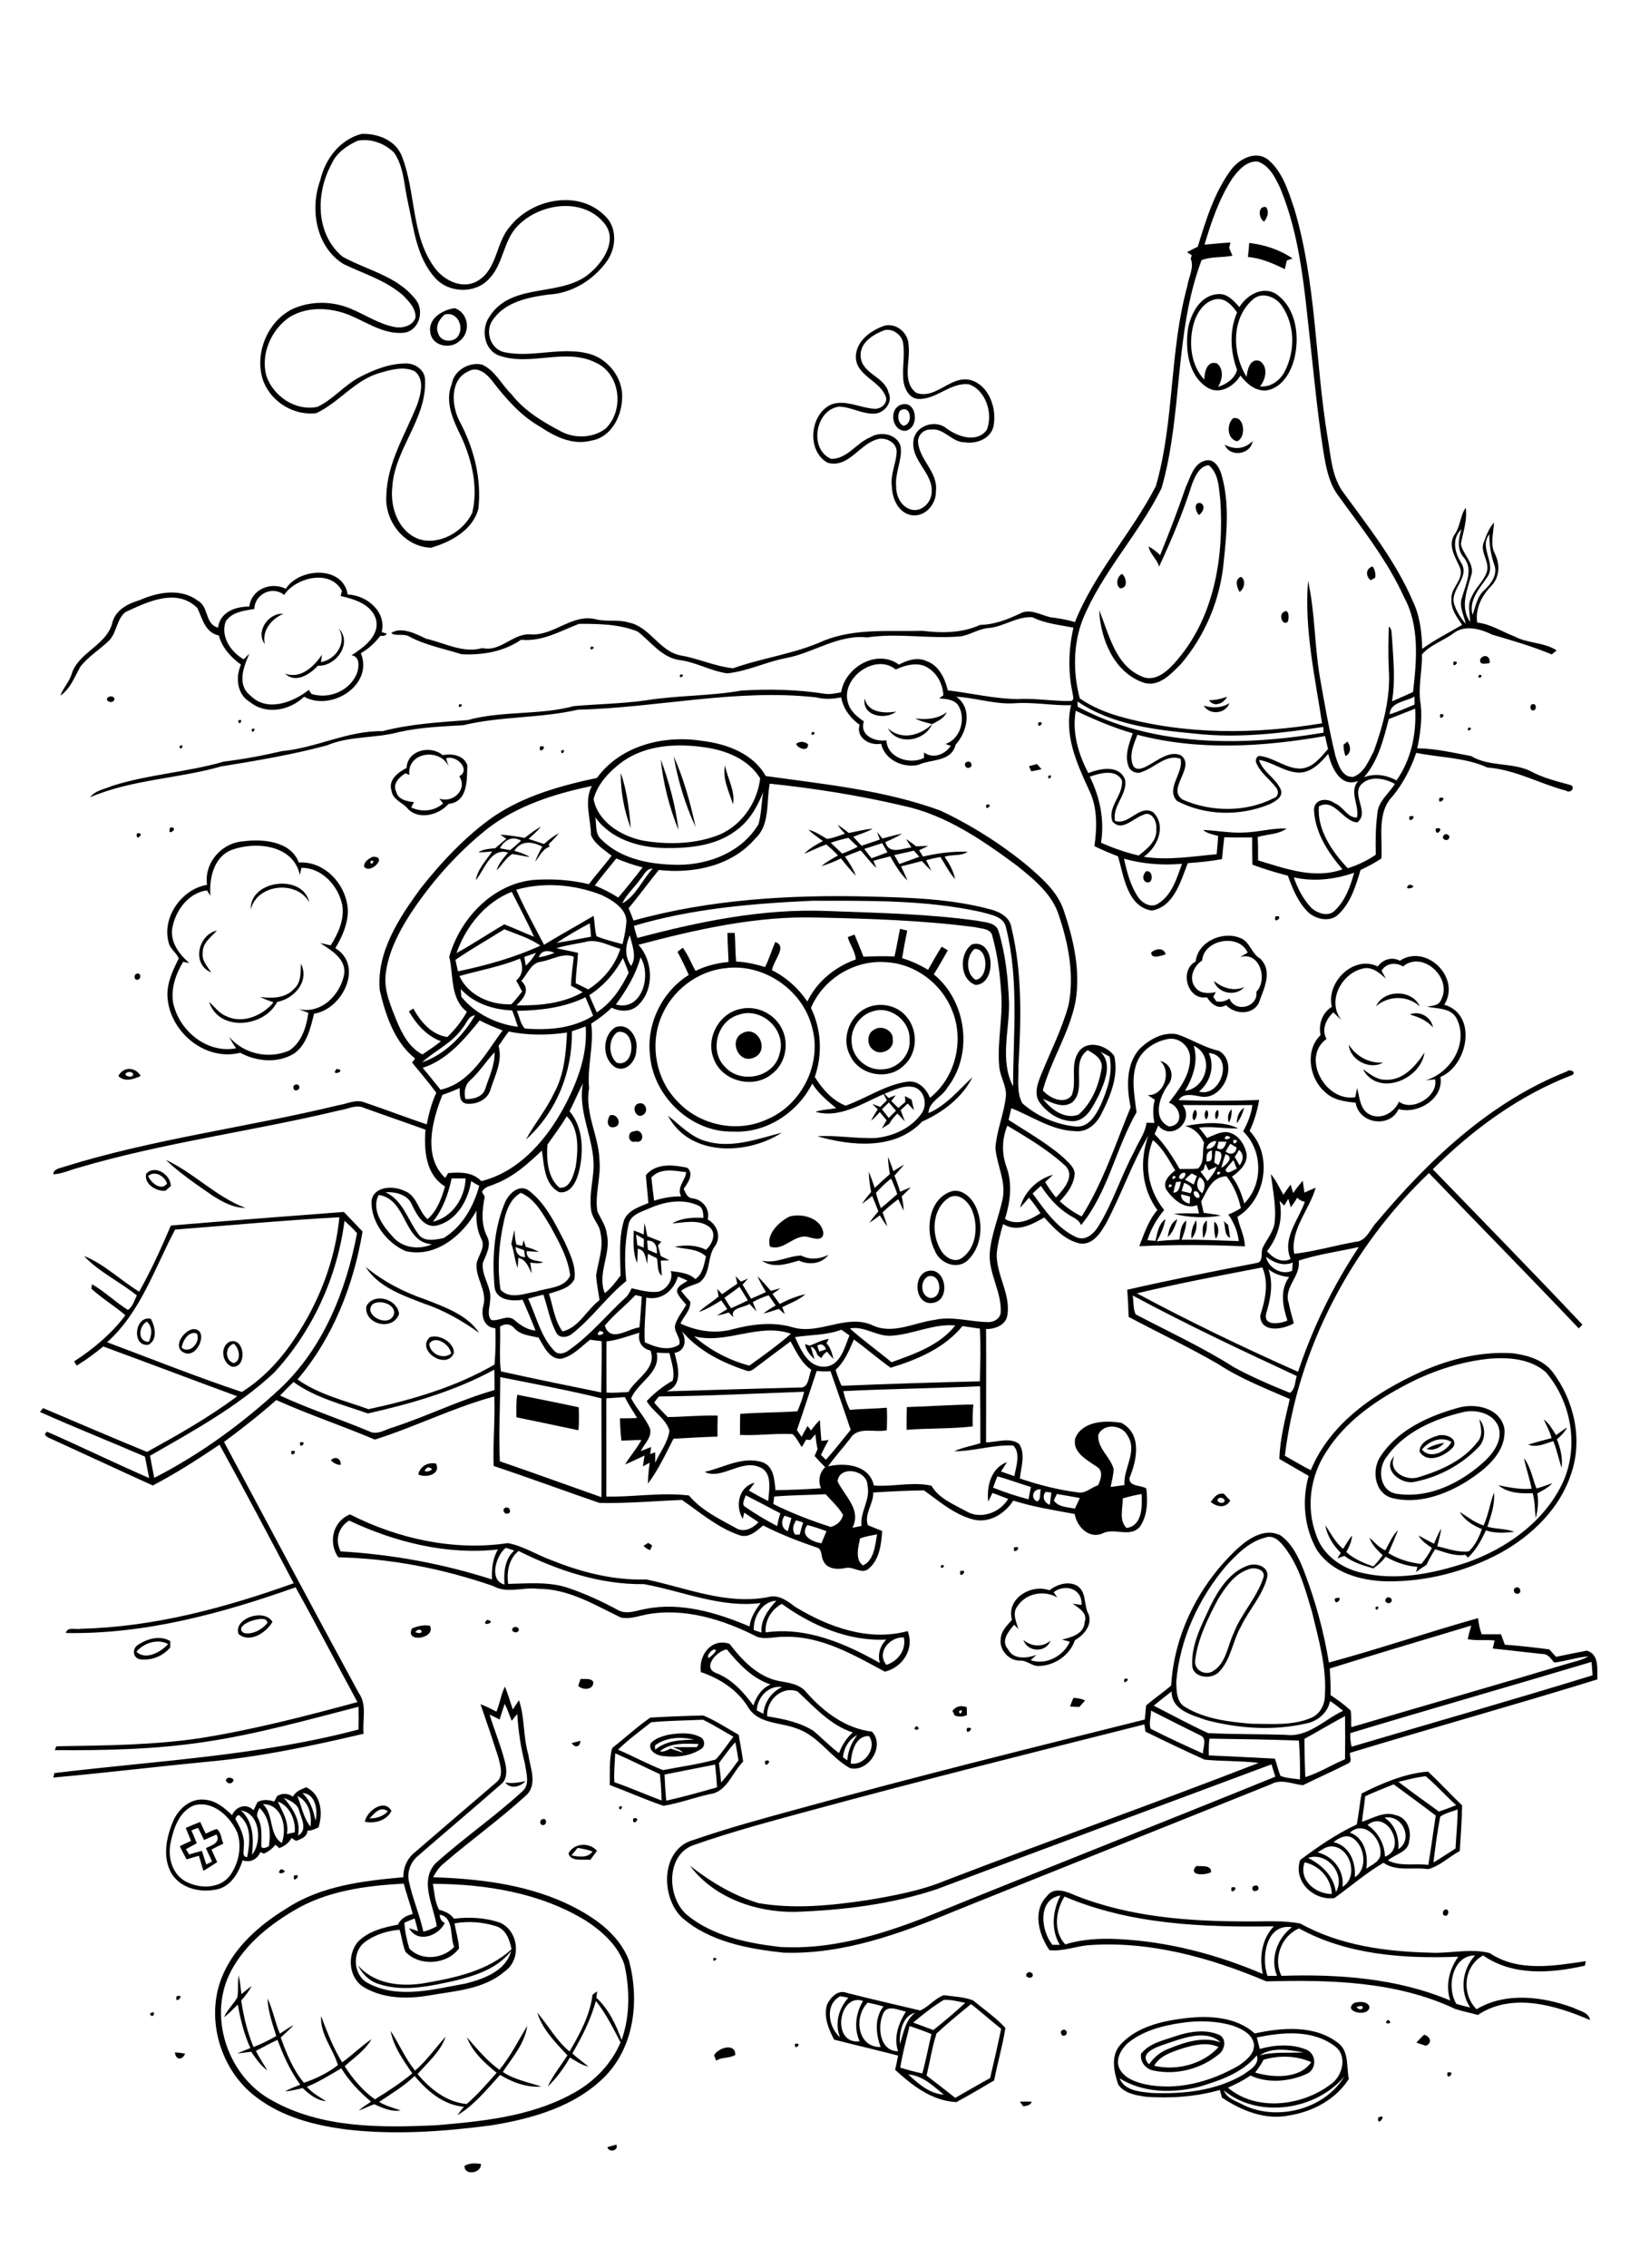<?xml version="1.0" encoding="utf-8"?>
<!-- Generator: Adobe Illustrator 21.0.2, SVG Export Plug-In . SVG Version: 6.00 Build 0)  -->
<svg version="1.2" baseProfile="tiny" id="Layer_1" xmlns="http://www.w3.org/2000/svg" xmlns:xlink="http://www.w3.org/1999/xlink"
	 x="0px" y="0px" viewBox="0 0 767 1067" overflow="auto" xml:space="preserve">
<path d="M218.6,1019c2.3-1.4,5.1-1.3,7.7-0.9C226.6,1022.6,218.3,1023.7,218.6,1019 M285.8,1010.2c1.4-0.4,2.8-0.8,4.2-1.2
	C291.3,1011.9,286.5,1012.9,285.8,1010.2 M648.5,996.3C653.5,993.8,647.8,1001.5,648.5,996.3 M479.9,988.8c1.9-0.1,3.7-0.1,5.6,0
	c-0.6,1.8-2.4,1.9-4,2.2C481.1,990.4,480.3,989.3,479.9,988.8 M681.1,975.1C685.7,974,680.3,979.8,681.1,975.1 M82.3,965.6
	c1.6,0.1,3.2,0.3,4.8,0.6C85.9,969.3,82.7,969.4,82.3,965.6 M336,967c1.9-3.6,10.1-6.1,10-0.2c-2.7,1.7-6.3,0.9-9,2.7
	C336.8,968.9,336.3,967.7,336,967 M374.1,961.6C378.1,960.7,373.5,965.5,374.1,961.6 M666.5,961c1.2-1.3,2.3-2.5,3.6-3.7
	c2.9,0.8,4.1,3.7,0.9,5.2C669.4,962,667.9,961.5,666.5,961 M555.9,963.9c-4.8,1.6-10.2,3.4-12.8,8c10.5,2.5,23-0.7,30.3-8.8
	C567.8,960.5,561.5,962.2,555.9,963.9 M548.6,961.6c-4.1,1.4-13.2,4.3-7.9,9.6c2.3-3.3,5.4-5.9,9.2-7.3c7.6-3.1,16.3-6,24.5-3
	C567.5,954.5,556.5,959,548.6,961.6 M553.1,958c6.5-2.2,14-3.4,20.5-0.7c3.8,1.8,2.8,7.1-0.1,9.2c-8.3,6.9-20,9.9-30.5,7.7
	c-3.8-0.6-6.6-4-6.1-7.9C540.9,961.2,547.4,960,553.1,958 M500.2,955c1.8-0.6,2.5,2.3,0.7,2.7C499.2,958.3,498.5,955.3,500.2,955
	 M653.2,950.3C656.6,952.5,649.8,952.6,653.2,950.3 M575.9,983.5c1.5,4,6.1,5.1,9.5,7c16,7.6,38.1,1.7,47.2-13.6
	C619.4,992.8,592.2,997,575.9,983.5 M594.5,969.1c-1,2.2-2.5,4.1-3.9,6c8.4,2.5,21,3.1,26.4-4.9C610,967.1,601.8,966.9,594.5,969.1
	 M564.6,981.7c-12.5,3.2-26.6,3.1-37.8-3.9c2.4,5.9,9.6,6.3,15.1,6.9c14.7,0.6,30.2-1,43.1-8.6c3-2.2,7.8-4.6,6.4-9.1
	C584.7,975.2,574.4,978.7,564.6,981.7 M592.8,967c6.8-1.8,13.8-1,20.6-1.4C606.7,964.5,598.7,962.9,592.8,967 M591.4,958.6
	c0.5,1.8,0.9,3.6,1.4,5.4c7.1-2,15-2.5,21.9,0.3c4.9,2,5,9.5,0,11.5c-8.1,3.6-18.1,4.5-26.3,0.7c-3.3,2.3-6.9,4.1-10.6,5.7
	c13.3,11.3,34.6,8.7,48-1.3c6.1-3.9,8.6-14,1.9-18.5C617.2,954.8,603.3,956.1,591.4,958.6 M555.5,951.8c-8.9,1.3-18.1,3.8-25.1,9.7
	c-3,2.9-5.7,7.6-3.6,11.8c2.2,4.3,7.1,6.1,11.5,7.2c15.3,3.4,31.3-1,44.6-8.7c3.3-2.3,7.3-5.3,7.2-9.7c-0.6-5.1-5.8-7.6-10.1-9.1
	C572.1,950.7,563.7,950.5,555.5,951.8 M527.1,962.1c7.7-8.6,19.8-11.3,30.9-12.6c11.1-1.3,23.8-0.6,32.4,7.2
	c12.9-2.8,28.2-4.1,39.3,4.5c5.2,4,3.8,11.2,5,16.9c-6.1,9.6-16.8,15.3-27.7,17.1c-11.3,2.5-22.7-2.1-32-8.3c-0.3-1.2-0.7-2.4-1-3.6
	c-11.3,3.2-23.1,4-34.7,3.2c-4.7-0.7-10.1-1.5-13.1-5.7C524.2,974.8,522.5,967.4,527.1,962.1 M70.6,947.3
	C74.3,945.1,71.6,950.9,70.6,947.3 M638.3,944.3C641.1,947.5,643.3,942.2,638.3,944.3 M637.3,942.3c2.4-0.6,5.8-0.9,7.1,1.7
	C644.5,949.5,631.2,946.5,637.3,942.3 M83.1,939.2C87.8,937.9,81.9,943.8,83.1,939.2 M427.4,976c4.8,4.4,9.9,9,16.7,9.5
	C439.1,981.4,434.2,976.5,427.4,976 M428,953.2c-1.6,6.5-3.3,13-4.4,19.6c3.4,1,6.9,2,10.4,2.7c1.7-6.1,2.8-12.3,4.3-18.5
	C435,955.6,431.5,954.4,428,953.2 M423.4,961.7c1.9-5.3,2.4-11,7.2-14.7C424.7,948.2,423.1,956.4,423.4,961.7 M415.5,947.5
	c-2.7,6.2-1.6,17.5,7.1,17.6c-2.2-6.5,0.2-13.2,3.7-18.7C422.7,945.8,417.4,942.8,415.5,947.5 M440.7,956.7
	c-2.1,6.4-3.1,13.2-4.7,19.8c4.5,3.5,9,6.9,13.5,10.5c5.5-3.1,10.9-6.3,16.4-9.3c1.8-7.7,3.6-15.4,5.2-23.2
	c-4.8-3.7-9.3-7.9-14.2-11.6C451.4,947.4,445.9,951.9,440.7,956.7 M408.3,942.2c-6.6,6.5-5,21.1,6.1,20.9c-2.3-6.2-3-13.6,1.3-19.1
	C413.3,943.3,410.8,942.7,408.3,942.2 M429.7,951.6c3.2,1.2,6.4,2.3,9.5,3.5c5.1-4.1,10.2-8.3,15-12.8c-3.3-0.6-6.7-1.6-10.1-1.4
	C439,944,434.3,947.7,429.7,951.6 M404.5,960.4c-2.8-6.2-1.8-13.3,1.6-19C394.6,937.4,391,962,404.5,960.4 M395.4,939.2
	c-7.5,3.8-5.5,14.8-0.1,19.3c-2.7-6.5-0.6-13.6,3.9-18.6C398,939.6,396.7,939.4,395.4,939.2 M389.1,943.3c1.5-3.4,5.2-7.4,9.3-5.7
	c11.5,2.9,23.1,5.6,34.6,8.3c4-1.8,6.9-5.6,11-7.2c4.6,0.6,9.5,0.8,13.8,2.4c5.1,4.2,10.8,8.1,15.3,13c-1.3,8.3-3.7,16.4-5.3,24.7
	c-5.9,3.5-11.8,7-17.8,10.2c-11.5-0.6-20.6-7.7-28.8-15.2c0.5-2.2,1-4.4,1.4-6.7c-10-2.6-20.1-4.9-30.1-7.5
	C389.9,954.7,387.5,948.9,389.1,943.3 M112.3,929.4c0.7,2.9,0.9,5.8,1.3,8.8c1.6-1.3,3.1-2.6,4.8-3.8c-1.3,2.5-3,4.7-4.9,6.8
	c1.1,7.5,2.9,14.9,5.8,21.9c3.7-1.5,7.3-3.2,10.7-5.2c-1.8-5.8-3.9-11.6-4.1-17.7c2.5,5.3,3.5,11.2,5.8,16.6
	c2.1-1.4,4.3-2.9,6.5-4.1c-1.9,2.1-4,4-6.1,5.9c2.7,7.5,5.8,15.2,10.9,21.3c5.7-1.9,11.2-4.6,16-8.3c-2.2-7.6-8.5-14.6-7.9-23.1
	c2.8,7.5,5.7,15,9.9,21.8c4.8-3.4,8.9-7.6,13.8-10.9c-3,5.3-8.2,8.7-12.6,12.7c3.8,6,8.4,11.4,14.2,15.6c6.1-3.7,12.1-7.7,17.6-12.2
	c-4.2-6.2-8.8-12.5-10.2-20c4,6.1,6.9,13,11.5,18.7c5.5-4.7,9.6-10.7,14.4-16c-2.4,7.1-8.4,12.1-13.2,17.6
	c5.8,7,13.8,13.3,23.1,14.1c5.1-4.4,9.6-9.6,14.1-14.7c-5.6-4.6-11.4-9.7-14-16.7c4.8,5.4,9.4,11.1,15.3,15.3
	c5.2-6.3,8.9-13.7,13.1-20.7c-1.2,8.4-7,14.9-11.5,21.7c5.4,3.7,12,4.8,18.1,6.9c-6.9,0.5-13.6-2-19.4-5.5
	c-6.2,6.8-12.1,14.2-20.1,19c1-1.4,2-2.7,3.1-4c-9.6-0.8-17.3-7.4-23.2-14.5c-5,4.8-11,8.4-16.7,12.2c3.1,1.9,6.7,2.8,10.1,4
	c-4.4,0.8-8.5-1.2-12.4-2.9c-2.5,0.9-4.8,2.1-7.3,3c1.8-1.6,3.8-2.9,5.8-4.2c-5.4-4.5-10.3-9.7-14-15.7c-5.3,3.1-10.5,6.4-16.2,8.7
	c2.5,2.9,5.9,4.8,9.1,6.8c-4.5-0.4-8-3.3-11.1-6.2c-2.7,0.7-5.4,1.3-8.2,1.6c2.2-1.4,4.7-2.2,7.1-3.2c-4.7-6.4-8-13.7-10.7-21.1
	c-3.5,1.6-6.8,3.5-10.2,5.2c1.6,3.2,3.6,6.1,5.4,9.2c-3.2-2.3-5.4-5.6-7.6-8.8c-2.2,0.3-4.4,0.6-6.6,0.8c2-0.9,4.1-1.6,6.2-2.5
	c-2.9-6.5-4.7-13.5-5.9-20.5c-2.1,2-4.1,4.2-6.5,6c1.5-3.5,4.4-6.1,6.3-9.4C112.2,936.3,111.8,932.8,112.3,929.4 M483.2,928.5
	c0.9-1.5,3.7-0.1,2.5,1.5C484.7,931.2,481.9,930,483.2,928.5 M335.9,921.1C339.2,921.2,334.4,924.1,335.9,921.1 M680,898.4
	c2.2-0.6,1.9,3.4-0.2,2.9C678.5,900.9,678.8,898.8,680,898.4 M685.3,942.8c2.1,0.6,4.3,1.2,6.5,1.7c-5.1-7.7-3.8-17.9,2.3-24.5
	C683.4,919.9,680.5,935,685.3,942.8 M611.3,907.3c-8.3,3.4-12.4,14.2-8.3,22.3c26.8-0.9,54.5,1.1,79.4,11.6
	c-2.3-7.1-0.5-14.7,3.8-20.6C660.8,921.6,634,919.8,611.3,907.3 M596.4,929.6c1.5,0,3,0,4.5,0c-3.4-8.2,0.2-17.7,7-22.9
	C595.7,904.9,593.4,921,596.4,929.6 M501.3,914.8c8-2.5,16.4-2.9,24.7-2.5c23.5,1.1,46.6,7.2,68.2,16.4c-1.7-7.7-0.5-16.5,5.2-22.4
	c-33.3,0.5-67.4-0.8-98.5-14C496.7,898.9,495.5,908.9,501.3,914.8 M495.2,915c1.1,0,2.3,0,3.5,0c-4.3-7.1-3.4-16.1,0.3-23.2
	C488.2,893.6,489.7,908.2,495.2,915 M492.8,891.9c3.4-4.4,9.2-1.9,13.3-0.1C531.8,902,559.7,904,587,904c8.3,0.1,16.7-0.6,24.9,1
	c18.5,10.3,40.2,13.2,61.1,13.7c9.3,0.5,19-2.2,28,0.2c13.5,9,30.2,6,45.2,3.8c-0.1,0.5-0.3,1.6-0.4,2.1c-15.9,3.6-33.8,5-47.9-4.8
	c-9.2,4.9-10.3,18.2-3.1,25.3c13.7-8.2,31.1-6,45.5-0.7c2.8,1.5,7.3,2.1,7.9,5.8c-16.2-7-36.8-13.1-52.8-2.4
	c-3.5-1-7.1-1.7-10.6-2.8c-27.6-13.1-59-13.8-88.9-13c-26.4-11.2-55.2-19.2-84.1-17c-6,0.6-11.8,3-18,2.3
	C488.7,910.1,485.7,898.9,492.8,891.9 M579.5,888C584.1,887,578.5,892.6,579.5,888 M590.4,887.2c1.9-0.8,2.6,2.2,0.6,2.4
	C589.2,890.4,588.5,887.4,590.4,887.2 M138.4,882.4C142.9,881.2,137.2,887.1,138.4,882.4 M132.2,879.4
	C137.5,880.7,128.6,883,132.2,879.4 M562.9,877.9c2.3,0.3,7.1-0.7,7,2.9C567.1,882.4,558.8,882.6,562.9,877.9 M268.9,872.9
	c3.3,0.7,7.7,1.4,9.9-1.8c-2.3-0.9-4.7-1.3-7-1.7C270.8,870.6,269.9,871.8,268.9,872.9 M267.5,872c2.5-4.9,9.9-5.4,13.4-1.2
	c-1,1.4-2.1,2.8-3.1,4.2C274.5,874.6,268.6,876.1,267.5,872 M90.1,861.2c0.8,2,1.7,4,2.5,6c-1.7,0.9-3.4,1.9-5.1,2.8
	c0.4,0.6,1.1,1.9,1.5,2.5c2-0.6,4-1.2,6-1.7c0.7,2.1,1.3,4.3,2.1,6.4c0.9-0.5,1.8-0.9,2.7-1.4c-1-2.1-2-4.2-2.9-6.3
	c2.7-1.3,7-2.5,5-6.4c-2,0.8-3.9,1.7-5.9,2.6c-0.9-1.9-1.8-3.8-2.8-5.7C92.1,860.3,91.1,860.7,90.1,861.2 M87.4,860
	c2.3-1,4.5-1.9,6.8-2.8c0.9,1.8,1.7,3.7,2.6,5.5c1.7-0.8,3.4-1.7,5.2-2.2c2.1,1.5,2.1,4.7,3.1,6.9c-1.9,0.9-3.8,1.8-5.6,2.8
	c0.9,2,1.8,3.9,2.7,5.9c-2.1,1.4-4.3,2.8-6.5,4.1c-0.7-2.4-1.4-4.7-2.1-7.1c-2,0.6-3.9,1.1-5.8,1.7c-1.1-2-2.2-4.1-3.2-6.2
	c1.8-0.9,3.5-1.7,5.3-2.5C89.1,864.2,88.3,862.1,87.4,860 M255.3,855.9c1.8-0.8,2.3,2.3,0.6,2.7C254,859.2,253.6,856.3,255.3,855.9
	 M298,855.5C302.6,854.6,297.1,860.2,298,855.5 M291.3,850.1C294.4,848.6,291.3,853.4,291.3,850.1 M173.9,855.5
	c3.1,0.1,6.4-0.9,8.6-3.3C179,849.5,176.2,853.1,173.9,855.5 M171.7,857.1c0.7-4.9,9.1-11.2,12.5-5.1
	C182,856.5,176.4,858.1,171.7,857.1 M111.2,856.6c2.1,3.8,4.1,7.9,3.5,12.4c0.2,1.7-1.1,4.4,1.6,4.8c1.2-6.3,2.3-14.5-3.2-19.2
	C112.2,852.9,110,855.5,111.2,856.6 M113.4,851.8c5.9,5.3,6,13.4,5.2,20.8C123.4,866.8,122.5,853.2,113.4,851.8 M122.1,850.6
	c-0.7,1.5-1.8,3.3-0.6,5c2.1,4.2,1.4,8.9,1.5,13.4c1.1,1,2.3,0.1,3.5-0.3C127.5,862.5,127,855.2,122.1,850.6 M123.7,848.8
	c5.4,5.1,2.6,14.2,8.9,18.3C135.2,860.1,132.9,848.8,123.7,848.8 M91.3,849.4c-6.8,2.7-9.5,10.4-10.9,17c-1.6,6.8,0.3,14.9,6.6,18.6
	c6.6,3.7,16.4,3.9,21.3-2.7c4-5.6,5.6-13.4,3.4-20C108.4,854.7,100.2,846.9,91.3,849.4 M130.7,847.6c2.2,4.8,5.4,9.6,4.3,15.3
	c1.2-0.3,2.5-0.6,3.7-0.8C139.2,856.4,136.3,849.5,130.7,847.6 M133.5,845.8c4.3,5,8.2,10.9,6.7,17.8c4.6-2.4,1.8-7.8,0.6-11.5
	C140.1,848.6,136.4,847.1,133.5,845.8 M139.9,845c2,4.7,2.9,10.4,6.2,14.4C146.8,853.9,145.4,847.5,139.9,845 M142.3,843.6
	c3.8,3.5,5.1,8.2,6.2,13C149.6,851.8,148.6,843.9,142.3,843.6 M137.8,845.3c1.3-2.4,3.8-3.5,6.3-4.4c7.1,3.3,7.9,12.2,5.8,18.8
	c-1.6,0.9-3.4,1.6-5.2,1.6c-0.2,3-3,3.9-5.4,4.8c-0.5-0.3-1.6-1-2.1-1.4c-1.3,2.4-3.3,3.9-5.8,4.8c-0.5-0.4-1.3-1.2-1.8-1.6
	c-1.4,1.9-3.3,3.2-5.4,4.2c-0.4-0.2-1.3-0.5-1.7-0.7c-1.3,3.3-4.9,5.2-8.3,3.8c-1.8,5.5-4.9,11.2-10.6,13.3
	c-8,2.4-18.3,0.5-22.9-7.1c-4.3-7.5-2.5-16.6,0.6-24.2c2.4-5.9,8.1-11.2,14.8-10.5c5.3,0.3,9.5,3.8,13.1,7.3
	c1.8-4.1,6.7-5.8,10.1-2.3c0.6-1.3,1.3-2.6,1.9-3.9c2.5-1.3,5.2-1.1,7.8-0.2c0.5-0.9,1-1.7,1.4-2.6
	C132.8,843.6,135.4,843.6,137.8,845.3 M237.7,838.6c3.3,0.7,6.5,0,9.6-0.6C244.9,840.6,240.3,842,237.7,838.6 M107.2,836.5
	c1.1-0.5,3.6,0.5,2.3,1.8C108.2,840.3,104.7,837.7,107.2,836.5 M613.9,876.2c-3,8.3,5.1,14.9,12.8,14.9
	C626.4,883.9,621,877.7,613.9,876.2 M615.5,874.1c6.5,3.3,12.1,8.5,13.1,16.1C633.5,882,624.5,871,615.5,874.1 M620,871.5
	c7.3,1.8,12.7,8.6,11.7,16.2c8-4.6,3.5-19.5-5.7-19C623.7,868.9,621.9,870.4,620,871.5 M627.5,866.7c7.5,1.6,10.6,9.5,10,16.5
	c6.1-3.8,4.8-14.1-0.5-18.1C633.9,862.7,630.2,864.5,627.5,866.7 M635.2,862.2c6.9,2.5,8.7,10.5,7.7,17c2.3-1.7,5.4-2.8,6.5-5.7
	C651.1,866.1,642.4,855.8,635.2,862.2 M643.5,858.6c4.9,3.4,8,8.8,8.2,14.9C662.2,869.9,652.9,851.1,643.5,858.6 M651.5,855.2
	c5,3.2,6.9,9,6.5,14.8C665.2,865.4,660,853.5,651.5,855.2 M677.7,854.7c-1.4,7.1-2.3,14.4-3.2,21.6c3.5-2.1,6.9-4.4,10.4-6.6
	c0.3-6.1,1-12.2,1-18.4C683.2,852.4,680.2,852.9,677.7,854.7 M642.4,845.1c-0.4,4-1.1,8-1.5,12c5.1-1.6,10.4-5.1,15.9-3.1
	c5.3,1.1,7.5,7.1,6.3,12c-0.3,5.5-6.6,6.2-10,9.3c5.8,3,12.7,1.3,19,2.1c1.3-7.7,2.3-15.5,3.5-23.2c-6.5-5-13.2-9.8-19.8-14.7
	C651.3,841.3,646.8,843.1,642.4,845.1 M658,838.3c6.3,4.8,12.7,9.4,19.1,14c2.7-0.9,5.4-1.9,8.1-3c-4.9-4.4-9.3-9.4-14.3-13.6
	C666.5,836.1,662.2,837.4,658,838.3 M640.7,843.8c9.8-4.9,20.2-9.4,31.3-10.3c5.5,5.2,10.6,10.7,16,15.9c-0.1,7.2-0.7,14.3-1.1,21.5
	c-5,2.6-9.4,7.1-14.9,8.5c-6.9-1.1-15,1.3-21-3c-8.2,4.8-15.4,11.1-23.1,16.6c-9.8,1.3-19.5-7.8-16.1-17.9
	c8.4-6.3,17.1-12.3,26.6-16.7C639.4,853.5,639.8,848.6,640.7,843.8 M360.1,828.4C364.6,827.3,359.1,833.1,360.1,828.4 M269,820.1
	c1.4-0.4,2.7-0.7,4.1-1.1C273,822,270.6,822.5,269,820.1 M310.5,824c1.8,0.3,3.4-0.5,5-1.3c2,0.6,4,1.2,5.9,1.9
	c-1.2-1.4-3.1-1.8-4.7-2.6c3.7,0,7.5,0,11.2,0c0.2-0.4,0.6-1.1,0.8-1.5C322.6,820.4,315.5,819.7,310.5,824 M308.2,821.2
	c0,0.5,0,1.5,0.1,2c5.1-4.3,11.9-4.6,18.3-4.7C320.5,817,313.3,817.3,308.2,821.2 M314.3,816.2c5-0.8,10.6-1.4,15.3,1.1
	c2,0.9,2.4,4.3,0.4,5.5c-5.2,3.5-11.8,4.1-17.9,3.4c-3-0.2-7.2-2.4-5.9-6C308.2,817.9,311.3,817,314.3,816.2 M455,813
	C459.8,812,453.9,817.5,455,813 M431.3,812.1C434.7,814.2,427.9,814.5,431.3,812.1 M312.7,834.9c0.2,4.1,0.4,8.2,0.8,12.3
	c8-1.8,15.9-4,23.9-6.3c-0.2-3.6-0.5-7.1-0.9-10.7C328.5,831.8,320.6,833.3,312.7,834.9 M289.5,824.9c-0.2,4.5-0.7,9.1-0.4,13.6
	c7.5,2.6,14.8,5.8,22.2,8.6c-0.1-4.1-0.3-8.3-0.8-12.4C303.5,831.5,296.6,828,289.5,824.9 M338.3,829.5c0.4,3,0.8,6.1,1,9.1
	c3-3.2,5.6-6.9,8.2-10.4c-0.5-2.9-0.9-5.7-1.5-8.5C343.2,822.7,340.8,826.2,338.3,829.5 M306.4,810.3c-5.3,4.2-10.8,8.2-15.6,12.9
	c7.1,3,14,6.8,21.2,9.6c8.2-1.6,16.7-2.7,24.8-5c3.1-3.3,5.5-7.2,8.3-10.7c-4.8-2.7-9.4-5.6-14.3-8
	C322.7,809.5,314.5,809.5,306.4,810.3 M306,808.1c8.3-0.5,16.6-0.8,24.9-1c5.9,2.4,11.2,6,16.7,9.1c0.7,4.2,1.5,8.4,2.1,12.6
	c-5.2,5.1-7.6,14.3-15.7,15.3c-7.3,1.6-14.4,4.3-21.8,5.5c-8.5-2.9-16.8-6.6-25.3-9.8c0.2-5.8-0.4-11.9,1.2-17.4
	C294.2,817.6,299.8,812.4,306,808.1 M451.3,805C451.4,808.3,454.3,803.4,451.3,805 M448.2,804.9c1.7-2.3,4.1-2.6,6.7-1.7
	c0,1.2,0.1,2.4,0.1,3.7c-1.9,0.9-3.9,0.9-5.8,0.2C448.9,806.5,448.4,805.4,448.2,804.9 M505.1,798.8c1.9,0.1,3.7,0.4,5.5,1.2
	c-0.9,1-1.8,2.1-2.7,3.1c-1.5-0.1-2.9-0.1-4.4-0.2C504,801.5,504.5,800.2,505.1,798.8 M213.9,904.9c0.6,3.9,1.9,7.8,2.1,11.8
	c-5.7,7.7-18.6,8.6-25.2,1.6c-1.4-3.3-1.7-7-2.8-10.4c-5.8,0.5-11.6,2.3-16.3,5.8c-6.4,4.8-5.5,16.2,2,19.6
	c14.3,7.3,30.7,2.5,45.5-0.1c8.4-2.2,18.8-5.8,21.3-15.3c-6.4,8.3-16.8,11.6-26.5,14c-11.6,2.5-23.9,5.4-35.6,1.6
	c-4.5-1.3-8-4.8-10-8.9c7.7,9,20.5,10.3,31.5,8.4c14.4-2.5,29.6-5.7,40.8-15.9c-0.8-4.2-2.5-9.3-7.1-10.8
	C227.4,904.3,220.5,903.7,213.9,904.9 M206.9,900.8c0.1,1.7,0.7,3.2,2.4,3.9c-3,6.2-12.8,9.7-16.8,2.5c1.4,0.4,2.8,0.9,4.2,1.4
	c-0.5-2-1-4-1.6-6c-1.6,0.6-3.2,1.3-4.8,2c0.2,4.1,1.1,8.1,2.3,12.1c5.5,6,15.8,5,21.1-0.7C211.6,911,213.7,902,206.9,900.8
	 M138.1,899c-12.5,7.4-24.3,17.2-30.5,30.6c-9.4,20.9,0.3,47.7,20.2,58.5c23.3,13.2,51.2,13,77.2,11.8c21.6-1.8,44.1-4,63.5-14.4
	c10.3-5.3,19-13.9,23.5-24.6c-3.5-6.7-6.9-13.6-11.6-19.5c-2.4,8.7-6.5,16.9-11.1,24.7c2.4,2.2,5.1,4.1,7.6,6.2
	c-3.2-0.7-6-2.6-8.7-4.3c-2.9,5-6.3,9.8-10.5,13.7c2.5-5.3,6.2-9.8,9.3-14.7c-5.6-6-11.7-12.1-14.2-20.1c5.2,6,9,13.2,15.2,18.3
	c4.8-8.2,9.7-17.2,10.8-26.7c0.7-0.5,1.4-1.1,2.2-1.6c-0.1,0.8-0.3,2.2-0.4,3c5.8,5.3,9.2,12.6,11.9,19.9c4-11.4,3.9-23.8,1.3-35.5
	c-3-9-10.5-15.7-18.2-20.7c-21.4-13.1-47.1-17.2-71.9-17.3c0.7,4.1,0.9,8.5,2.9,12.2c2.7,0.7,5.3,1.8,7,4.2c7.4-0.9,15-0.5,22,2
	c8.6,4.2,9.8,17.4,1.8,22.9c-9.8,8.4-23.3,9.1-35.4,11.2c-10.2,1.8-21.5,1.6-30.7-3.8c-7.3-4.3-8.1-15.2-2.9-21.4
	c5-5.1,12.1-6.8,18.9-8.1c1.2-2.9,4-4.3,6.9-5c-1.2-4.8-3-9.5-4.2-14.3C172.1,887.2,153.6,889.6,138.1,899 M237.5,801.6
	c-0.9,2.5-1.6,5-2.4,7.4c-1.6-0.8-3.1-1.6-4.7-2.3c2.3,7.6,5.4,14.9,7.3,22.6c0.8,3.5,1.1,7.9-2.1,10.3
	c-13,11.4-26.2,22.5-39.2,33.8c-3.4,3-5,7.7-3.9,12.1c1.7,7.9,5,15.4,6.7,23.3c2.2-0.5,4.3-1.4,6.3-2.5c-1.3-9.5-8.3-21-0.7-29.5
	c13.2-11.9,27.9-22,41-34c3.8-3.3,1.7-8.9,1.2-13.1c-2-7.6-3.1-15.4-3.6-23.3c-0.9,1.1-1.8,2.1-2.6,3.2
	C239.7,807,238.8,804.2,237.5,801.6 M233.6,805.3c1.6-3.8,2.1-8,4-11.8c1.4,3.5,2.5,7.2,3.7,10.8c1-1.5,1.9-2.9,2.9-4.4
	c2.8,8.2,1.9,17.1,4.4,25.5c0.8,6.1,4.3,13.5-0.5,18.8c-12.6,11.6-26.5,21.5-39.4,32.6c-2.1,1.7-3.6,4-4.9,6.4
	c21.1,0.7,42.6,3.2,62,12c12.3,5.7,25,13.9,30.1,27c5,18.3,2.8,39.9-10.7,54.2c-14.2,14.7-34.9,20.5-54.5,23.6
	c-22.3,2.9-45.1,4.5-67.5,1.9c-15.1-1.9-30.5-5.9-42.7-15.3c-16.7-12.5-23.9-36.6-16.2-56.1c5.6-14.2,17.7-24.8,30.5-32.6
	c16.3-10.7,36.1-13,55-14.7c-0.1-4.6,1.9-9,5.5-11.8c12.7-11,25.5-21.9,38.2-32.8c3.7-2.9,1.9-8,1-11.8c-2.7-8.4-5.5-16.7-8.4-25
	C228.6,802.7,231.1,804,233.6,805.3 M529.1,789.9C533.1,788.9,528,793.8,529.1,789.9 M273.2,789.9c2,0.2,4.4-0.5,5.9,1.2
	c0.6,4-4.8,4.3-7,2.1C272.3,792.4,272.9,790.7,273.2,789.9 M400.3,829.7c6.5,1.2,12.6-7.5,8.6-12.9
	C402.4,816.6,400.6,824.5,400.3,829.7 M396.7,826.8c0.5,0.4,1.5,1,2,1.4c0.3-4.4,2-8.4,4.7-11.9C399.5,818.3,397,822.4,396.7,826.8
	 M361,807.5c7.5,1.2,15.2,2.7,21.7,6.8c4.1,3.4,7.8,7.3,12.1,10.5c1.4-3.7,3.5-7.1,6.5-9.7c-10.6-3.4-18.1-12-26-19.3
	C367.8,793,360.5,800.1,361,807.5 M356.1,804.7c1,0.5,2.1,1.1,3.1,1.6c0.5-5.5,3.8-10.2,8.8-12.6
	C361.6,792.8,356.4,798.5,356.1,804.7 M336.9,787.1c7.5,2.9,12.9,8.9,17.6,15.3c1.4-4.2,3.9-8.1,8.1-9.9c-8.6-2.8-15-9.7-20.6-16.5
	C337.5,776.6,330.2,784.5,336.9,787.1 M335.8,776.1c-1.3,0.5-3.5,2.9-2.3,4C334.4,779.5,338.8,775.7,335.8,776.1 M329.8,786.7
	c-1.2-8,5-16.2,13.5-13.3c5.8,7.6,13.1,15.3,22.8,17.4c4.8,0.9,10.3,1.4,13.5,5.6c8.1,9.1,18.3,16.8,30.7,18.3
	c6.3,6.6-1.5,19.2-10.3,17.2c-9.2-5.1-14.9-15.3-25.2-18.7c-7.7-3-18.2-2-22.9-10.2C346.9,795,338.7,789.7,329.8,786.7 M481.6,771.6
	c3.7,3.1,8.9,3.6,12.7,0.3C492.2,777.8,483.4,777.3,481.6,771.6 M64.2,777.1c4.3,4.2,11.5,0.2,14.9-3.6
	C74.2,770.8,67.6,773,64.2,777.1 M64.9,773.9c4.3-2.9,10.4-4.7,15.2-1.8c0,0.8,0,2.3,0,3c-3.5,4.2-9.2,6.4-14.6,5.5
	C62.3,779.6,62.3,775.5,64.9,773.9 M241.3,766c1-1.3,3.8-0.1,2.5,1.5C242.9,768.7,240,767.5,241.3,766 M195.4,767.9
	C200.5,769.8,198.1,764.5,195.4,767.9 M193.9,766.1c2.7-1,5.5-1.8,8.4-1.2C205.3,771,190.2,773.2,193.9,766.1 M229.2,762.1
	C234.6,763.1,225.4,765.9,229.2,762.1 M118.4,762.6c-2.3,0.6-7.4,3.5-3.6,5.7c4,0.9,8.5-1.6,11-4.7
	C125.7,760.5,120.5,761.9,118.4,762.6 M112.2,768.7c-2.3-7.5,12.4-12.1,16-5.6C125.2,768.2,117.4,773.3,112.2,768.7 M647.2,756.2
	C650.2,754.6,647.4,759.5,647.2,756.2 M652.2,752.1c1-1.5,3.6,0.1,2.4,1.6C653.5,755.1,650.9,753.6,652.2,752.1 M628.1,752.1
	C633.4,750.1,627.9,756.9,628.1,752.1 M713.4,746.9c1.8-0.7,3,2.5,0.9,2.9C712.4,750.3,711.5,747.3,713.4,746.9 M495.8,749.1
	c0.4,0.6,1.3,1.9,1.7,2.5c-6.2-3.7-14.9-2-18.8,4.2c-2.5,3.2-0.5,7.2,0.5,10.6c-0.5-0.5-1.5-1.5-2-2c-2.6,3.1-6.4,7.6-2.9,11.5
	c2.6,5.1,8.9,4.3,13.4,2.7c-0.9,0.8-1.8,1.6-2.7,2.5c7.1,2.5,15.5-2,18.4-8.7c-0.9-0.3-2.8-0.8-3.7-1c4.5-1.1,10.4-2.6,10.7-8.3
	c1.5-4.2-2.8-6.6-5.7-8.6c1.4,0.2,2.8,0.4,4.2,0.6C509.4,747.4,501.2,745,495.8,749.1 M493.8,748.2c3.6-2.8,8.9-4.5,13.1-2.1
	c4.6,3,2.9,9.2,5.4,13.5c1.7,5.2-2.4,9.7-6.5,12.1c-2.4,7-9.4,11.9-16.8,12.1c-3.3,0.3-5.7-2.7-9-2.5c-5.3,0.1-9.9-5.1-9.1-10.3
	c0.2-3.7,3-6.3,5.3-8.9C473.3,752.2,485.2,745,493.8,748.2 M451.9,739.1C456.4,738.1,450.9,743.8,451.9,739.1 M587.3,738.4
	c-6.5,2.2-10.6,8.3-14.1,13.9c-4.8,9.1-9.5,18.5-10.8,28.7c-0.8,4.8,4.9,7.7,8.6,5.1c6-3.8,6.6-11.7,9.5-17.7
	c3.5-9.2,10.8-16.5,13.9-25.9C596,738.4,590.2,737,587.3,738.4 M587.4,736.5c3.8-1.3,9.8,0.5,8.9,5.5c-2.1,8.6-8.5,15.2-12.3,23.1
	c-4,6.9-4.7,15.7-10.4,21.5c-3.6,3.9-12.7,2.8-12.6-3.4c-0.4-9.9,4.6-18.9,8.6-27.7C573.5,747.7,578.8,739.4,587.4,736.5 M443,736.3
	C446.3,736.4,441.5,739.3,443,736.3 M477.2,728C482,726.9,476.2,732.5,477.2,728 M302.8,727.3c0.5-0.3,1.6-1,2.2-1.4
	c0.5,0.3,1.5,0.9,1.9,1.2c-0.3,0.5-0.7,1.7-1,2.2C304.8,729,303.7,728.2,302.8,727.3 M569.1,818c-0.3,2.6-0.4,5.2-0.3,7.9
	c10.4,0.4,20.7,1,31.1,1.5c1,2.7,1.5,5.4,2.6,8.1c2.9,1.2,6.1,1.2,9.2,1.7c0.1-6.1,0-12.2-0.5-18.3
	C597.2,818.4,583.2,818.2,569.1,818 M381.8,851.7c-18.4,5-36.9,9.9-54.9,16.2c-13.7,4.3-13.2,24.6-3.8,32.9
	c12.2,10.1,28.5,13.4,43.9,15.2c23.3,1.4,46.1-5.3,67.6-13.6c55.1-22.4,110.4-44.1,165.5-66.5c-0.6-1.9-1.2-3.9-1.8-5.8
	c-52.4,19.6-105,38.9-157.4,58.7c-21.5,7.2-44.2,9.9-66.7,10.7c-18.4,0.3-38.3-6.6-49.5-21.7c9.7,7.6,20.5,14.1,32.3,17.6
	c16.9,2.9,34.1,1.1,51-1.4c12.5-2.1,25.2-4.4,37-9.3c48.9-18.8,98.4-36.3,147.3-55.3c-8.4-1-17-0.7-25.4-1.5
	c-9.4-4.2-18.7-8.7-27.9-13.2c-0.2-1.1-0.3-2.3-0.5-3.4C486.1,824.5,433.8,837.6,381.8,851.7 M613.8,818.1c0,6,0.2,12,0.4,18
	c6.5-2,12.4-5.8,18.7-8.4c0.1-6.8,0.1-13.5,0-20.3C626.5,810.8,620.2,814.6,613.8,818.1 M541.6,804.8c0.1,2.8-1.2,6.1-0.1,8.6
	c8.1,4.1,16.3,7.9,24.6,11.6c-0.2-2.9,2.2-7.2-1.4-8.6C556.9,812.6,549.3,808.7,541.6,804.8 M542.9,802.5
	c8.5,4.3,16.9,8.9,25.6,12.9c12.2,0.6,24.4,0.4,36.6,0.8c10.4,1.3,18.1-7.2,26.9-11.3c-2-1.6-4-3.2-6.1-4.6
	c-1.2,5.4-5.6,9.4-11,10.5c-15.5,3.6-31.9,2.5-47.2-1.5c-6.7-2.4-16.4-4.6-16.4-13.5C548.5,798,545.6,800.2,542.9,802.5
	 M635.4,815.4c-0.1,2.2,0.1,4.3,0.6,6.4c37.8-11.2,75.7-22,113.4-33.6c-0.2-2.1-0.3-4.2-0.5-6.3C711.1,793.2,673.2,804,635.4,815.4
	 M625.7,785c0.3,4.2,0.5,8.3,0.4,12.5c3.3,2.2,6.5,4.5,9.4,7.2c0.6,2.6,0.1,5.3,0.4,7.9c33.7-10,67.4-19.6,101.1-29.7
	c3.5-1.1,7.2-1.7,10.4-3.6c-5.4,0.4-10.6,2.3-16,2.9c-1.5-1.5-2.8-4-5.3-4c-7.9-0.8-15.8-1.8-23.7-2.6c0.3-1.3,0.6-2.5,0.9-3.8
	c-4.2-0.4-8.5,0.2-12.7-0.6c0.5-2.2,1.1-4.3,1.7-6.4C670,771.5,647.8,778.1,625.7,785 M595.4,723.4c-7.7,1.9-13.4,7.9-18.6,13.5
	c-12.8,15.2-21.6,34.2-23.3,54.2c0.1,4.2,0,9.8,4.3,12.1c9.3,5.6,20.5,6.9,31.1,7.8c9.4,0,19.3,1,28.1-2.8c4-1.7,6.3-5.9,6.4-10.1
	c1-13.5-2.9-26.6-6-39.6c-3.1-10.5-6-21.4-12.7-30.2C602.5,725.4,599.4,721.9,595.4,723.4 M582.5,728.4c5.3-4.8,12.9-9.7,20.1-6
	c5.4,3.9,8.4,10.2,10.8,16.2c5.4,14.1,9.5,28.7,11.9,43.6c23.6-6.4,46.7-14.3,70.2-20.9c0.3,2.6,0.8,5.2,1.7,7.6c3,0,6.1,0,9.1,0
	c0.6,1.6,1.2,3.3,1.8,4.9c7,0.5,14,1.3,20.9,2.2c1.1,1.2,2.1,2.3,3.2,3.5c4.8-1,9.7-2,14.5-2.9c6,1.9,4.7,8.5,5,13.5
	c-38.7,12-77.7,22.8-116.5,34.6c-0.2,1.6,1.3,4-0.7,4.9c-7,3.6-14.3,6.8-21.4,10.3c-4.9-0.5-10.2-3.1-14.9-0.5
	c-49.4,19.9-99,39.6-148.4,59.5c-25.7,10.7-52.8,20.7-81,19.8c-16.8-1.8-34.9-5.1-48-16.6c-10.1-9.8-9.9-32.4,5.7-36.5
	c16.2-5.6,32.8-10.1,49.3-14.6c54.1-14.9,108.5-28.4,162.9-42c0.2-2.2,0.4-4.4,0.6-6.6c3.8-3.3,8-6.1,11.8-9.4
	C552.5,768.3,564.6,745,582.5,728.4 M417.1,783.3c5.5-1.8,9.4-7,8.2-12.9C418.8,769.9,412.2,777.5,417.1,783.3 M360.3,768
	c19.2-2.7,37.4,5.2,53.7,14.4c-1.1-4.1,0.1-8,3-11c-17.7,0.9-35-6.6-49.1-16.8C363.1,757.1,359.8,762.4,360.3,768 M354.7,766.9
	c1.2,0.4,2.4,0.8,3.6,1.2c-0.4-6,3.2-10.8,7-15C358.7,753.4,354.3,760.8,354.7,766.9 M239.1,745.2c9.5-0.2,19.4-1.2,28.6,2
	c7.9,2.7,15.5,6.2,22.9,10.2c4.2,2.5,9.1,0.2,13.5-0.5c16.6-3.2,33.4,1.9,48.6,8.3c0.5-4.2,2.8-7.7,5.2-11
	c-18.8,2.4-36.7-5.6-54.9-8.9c-20.7,0.3-40.7-6.5-59-15.6C239.3,733.6,238.4,739.6,239.1,745.2 M238,728.2
	c-4.7,3.7-8.1,15.4-0.6,17.3c-0.4-5.7,0-11.9,4.6-16C240.6,729.1,239.3,728.6,238,728.2 M164.3,715.4c-5.1,3.1-6.8,9.2-4,14.5
	c24.2,1.4,48.2,5.8,71.2,13.2c-0.2-4.9,0.3-9.9,2.8-14.1C210.5,731.7,185.9,725.6,164.3,715.4 M159.2,732.7
	c-4.9-6.9-2.6-17,5.5-20.2c22.6,11.5,49,17.3,74.3,13.5c7.4,1.4,13.8,5.7,20.9,8.2c14,5.6,29,9.4,44.2,8.9
	c18.8,3.9,37.7,12.1,57.3,8.3c4.9-1.4,9.1,1.8,12.8,4.6c15.6,9.5,34.5,16.4,52.9,11.4c3.3,8.4-2.3,17-10.7,19.1
	c-14.7-7.9-30-16.9-47.2-16.4c-4.3-0.2-8.7,1.4-12.9,0c-15.9-8.1-34.2-13.9-52.2-10.5c-3.9,0.8-7.9,2.3-12,1.4
	c-12.4-6-24.8-13.6-39-13.5c-7-0.9-14.5,2.4-21-1.3C208.6,738.1,184,733.2,159.2,732.7 M238,709.3c1.8-0.6,3,2.5,0.9,2.8
	C237.1,712.7,236,709.7,238,709.3 M698.1,717.7c2.3-5,3-10.4,4.9-15.5c0.5,5.6-1.4,10.9-3.1,16.1c4.2,1.2,8.6,0.8,12.7,2.4
	c-4.5,0.5-9.1,0.8-13.4-0.7c-2.1,4.6-4.6,9.2-8.4,12.8c-0.3-0.3-0.9-0.9-1.3-1.3c-4.9,0.8-9.6-1.2-14.2-2.6
	c-1.5,2.4-2.9,4.8-4.1,7.4c-1.7,1-3.3,2.1-4.9,3.3c0.2-0.6,0.5-1.8,0.7-2.4c-5.3-0.4-10.4-2.2-15-4.8c-1.6,2.2-3.6,4-5.8,5.5
	c-4.8-1.4-9.6-2.8-13.6-5.9c-1.1,0.4-2.2,0.8-3.3,1.2c0.5-0.9,1.1-1.7,1.6-2.6c-3.6-3.6-6.4-8-7.3-13c2.7,3.8,4.7,8.1,8.4,11.1
	c1.4-2.1,2.6-4.3,4.2-6.3c-0.1,2.8-1.4,5.4-2.7,7.8c3.6,3.3,8.2,5.2,12.7,6.8c1.6-1.6,3.1-3.4,4.4-5.3c-2.5-2.4-5.1-4.9-6.2-8.3
	c2.4,2.2,4.5,4.8,7.5,6c1.8-3.3,3.2-6.8,5.9-9.5c-1.3,3.7-3,7.2-4.5,10.8c4.7,2.9,10,4.5,15.5,5.1c1.9-2.3,3.7-4.9,5-7.5
	c-2.4-1.7-4.9-3.3-6.3-5.9c2.4,1.3,4.8,2.7,7.3,3.9c1-2.4,2-4.9,3.4-7.2c-0.4,2.8-1.2,5.6-1.9,8.4c4.9,1.1,9.7,3,14.8,2.4
	c3-2.7,4.9-6.7,6.2-10.5c-4.1-1.7-8.2-4.1-10.4-8.1C690.5,713.6,693.9,716.4,698.1,717.7 M573.2,705.1c-1.2,1.5,1.7,2.6,2.8,1.6
	C577.1,705.2,574.2,704,573.2,705.1 M569.7,706.7c1.5-2.2,3.2-4.5,6.2-3.9c1,1.1,2,2.1,3,3.2C576.6,709.9,572.6,708.9,569.7,706.7
	 M201.4,690.3C196,694,207.3,691.6,201.4,690.3 M196.8,693.7c0.9-3.9,4.6-5.9,8.4-5.1C207.6,693.7,200.4,695.5,196.8,693.7
	 M717.1,686c3.2,4.2,4,9.5,5.9,14.3c2.5-0.7,5-1.6,7.5-2.5c-2,2.1-4.6,3.5-7.1,4.8c0.6,3.9,0.3,7.9-0.8,11.7
	c-0.4-3.9-0.3-7.9-1.4-11.8c-5.5,0.3-11.7,0-16.1-3.7c5.1,1,10.3,2.1,15.6,1.6C719.8,695.7,718.1,690.9,717.1,686 M155.7,687
	c2.1-2.1,4.9-0.8,4.6,2.2C158.4,689.2,156.9,688.3,155.7,687 M137.1,682.7C141.2,681.8,136.5,686.7,137.1,682.7 M671.3,681.7
	c2.5-1.6,5.4-2.4,8.3-2.9C677.6,681.2,674.5,682.7,671.3,681.7 M141.2,678.6C145.2,677.7,140.7,682.6,141.2,678.6 M669.1,682
	c4,4.8,11.5,0.9,13.9-3.6C678.2,675.6,672.4,677.9,669.1,682 M676.4,675.5c3.1-1.2,9.8,0.9,7.5,5.2c-3.6,4.2-12.1,8.3-15.9,2.3
	C667.8,678.7,672.9,676.5,676.4,675.5 M726.4,667.8c2.6,1.9,4.1,4.7,5.8,7.4c1.7-1.2,3.4-2.5,5.2-3.6c-1.1,2.2-2.9,3.9-4.8,5.6
	c1.7,4.2,2.8,8.8,2.2,13.4c-1.4-4.2-2.2-8.5-3.9-12.6c-3.8,1.2-7.9,3.2-11.8,1.7c3.6-1.2,7.3-2.1,11-3.1
	C729.3,673.5,727.7,670.7,726.4,667.8 M696.1,667.7c3.3,3.9,3,10.1-0.8,13.6c-7.9,8-18.3,13.6-29.3,15.8c-6.5,1.8-16.1-5.8-9.9-12
	c-3.3,7.3,5.7,12,11.7,9.8c10.2-3.1,20.9-7.8,27.5-16.6C698,675.3,696.8,671.2,696.1,667.7 M689.3,664.2
	c-13.8,3.1-28.4,9.3-36.8,21.2c-4.5,5.5-3.4,16.2,4.7,17.4c15.5,2.4,30.8-5.4,41.9-15.8c4.1-4,8.2-10.1,5.9-16
	C702.5,665,695.1,663.2,689.3,664.2 M686.3,662.3c8.2-2.3,19.7,0.2,21.6,9.8c1,11.2-8.8,19.1-17.3,24.6
	c-10.3,6.5-23.3,11.2-35.5,8.1c-8.4-2.2-9.9-13.5-5.3-19.9C658,672.6,672.5,666.1,686.3,662.3 M426.7,662
	c10.4-0.3,20.9-1.1,31.3-1.2c-0.3,3.4-0.4,6.8-0.3,10.3c-10.3,1.2-20.7,0.8-31.1,1.6C426.6,669.2,426.6,665.6,426.7,662
	 M243.4,656.2c9.6,1.9,19.3,3.8,28.9,5.9c0.2,3.6,0.2,7.2-0.1,10.8c-9.7-2-19.4-4.1-29.2-6.1C243,663.3,242.8,659.7,243.4,656.2
	 M110,641.3c3.8-1.1,2.6-7.1,0-9.1C105.7,633.5,105.8,640.2,110,641.3 M108.2,631.2c7.1-2.2,8.3,12.7,0.9,11.8
	C104.5,641.2,103.3,633.5,108.2,631.2 M384.6,633.1c0.2,0.7,0.6,2.1,0.9,2.8c1-0.3,2.1-0.7,3.2-1.1
	C387.9,632.9,386.6,631.8,384.6,633.1 M381,633.1c3-1.1,5.8-2.7,9-3.2c-0.3,0.5-0.8,1.6-1.1,2.1c2,2,2.6,4.8,3.3,7.4
	c-1.1-1.2-2.1-2.3-3.1-3.5c-1.1,0.8-2.1,1.8-2.6,3.1c-0.6-0.5-1.2-0.9-1.8-1.4c-0.6-1.7-1.3-3.4-3.2-4.1c0.5,2,1.2,4,1.8,6
	c-2.1-1.9-4-4.2-4.5-7.1C379.4,632.6,380.5,632.9,381,633.1 M202,632.1c0.1,4.8,6.5,7.8,10.3,4.7C211.7,632.6,205,628,202,632.1
	 M202.3,629.1c4.6-1.5,11.4,2.5,11.3,7.5C210,644.9,195.5,635.3,202.3,629.1 M85.5,634.1c4.1,3.2,9.1-3,7.1-6.7
	C88.8,626,85.9,630.8,85.5,634.1 M90.4,625.4c8.4-1,2.9,14.2-3.8,11C81.1,633.8,86.1,626.5,90.4,625.4 M70,631.3
	c1.5-3.1,1.9-7.1-0.9-9.5C65.3,623.8,64.5,631.3,70,631.3 M69.8,632.7c-8,1-6.5-14,1.2-12.2C73,624.2,74.3,630.4,69.8,632.7
	 M175.5,613.5c-5.1,4.8,6.8,11.5,9.7,5.3C187,614,179.1,611.2,175.5,613.5 M172.4,614.5c3.6-6.5,14.4-3.5,15.4,3.6
	C184.9,626.6,171.1,623.1,172.4,614.5 M340.9,610.6c1,1.7,2,3.3,3.1,4.9c2.7-1.2,5.3-2.4,7.9-3.7c-1.3-2.1-2.6-4.3-3.9-6.4
	C345.6,607.2,343.3,608.9,340.9,610.6 M346.1,600.4c0.9,0.9,1.7,1.8,2.6,2.6c0.8-0.4,2.5-1.1,3.3-1.5c-0.9,1-1.7,2-2.6,2.9
	c1.4,2.2,2.7,4.4,4,6.6c2.4-1,4.7-2,7-3.1c-1.4-2.4-2.9-4.9-4-7.5c2.3,2.2,4.2,4.6,6.3,6.9c1.2-0.3,3.5-0.9,4.6-1.2
	c-1.3,0.9-2.5,1.8-3.8,2.7c1.1,1.6,2.3,3.1,3.4,4.7c3.8-2,7.9-3.7,12.1-4.6c-3.1,2.8-7.2,4.2-10.9,6.1c0.4,1.1,0.8,2.2,1.2,3.3
	c-1-0.8-1.9-1.7-2.8-2.5c-2.4,0.8-4.8,1.6-7.3,2.2c1.8-1.5,3.8-2.7,5.8-3.8c-1.1-1.6-2.2-3.2-3.3-4.8c-2.6,0.8-5.1,1.9-7.5,3.2
	c0.6,1.4,1.2,2.9,1.8,4.4c-1.1-1.2-2.2-2.3-3.3-3.5c-2.8,1.8-9.4,1.7-7.6,6.3c-0.5-0.6-1.6-1.7-2.2-2.3c-1.8,0.6-3.6,1.1-5.5,1.5
	c1.5-1.1,3.2-2.1,4.8-3.1c-0.9-1.4-1.8-2.7-2.8-4.1c-3.4,2.1-6.8,4.2-10.6,5.5c2.9-2.8,6.3-4.7,9.3-7.3c-0.1-0.9-0.4-2.7-0.6-3.6
	c0.8,0.8,1.5,1.7,2.3,2.5c2.4-1.7,4.7-3.3,7.1-4.9C346.8,602.9,346.4,601.6,346.1,600.4 M436.5,600.6c-3.8,2.2-3.3,9.6,1.5,10.1
	C444.2,610.5,442.8,598.4,436.5,600.6 M435.4,598.4c9.4-4,12.7,13.3,3.5,14.6C431,614.2,429.3,601.6,435.4,598.4 M172,596
	c8.4,7,18.2,12,28.5,15.5c9.1,3.6,19.3,7.1,25,15.6c-8-5.7-16.7-10.7-26-13.8C189.4,609.4,178.1,605.6,172,596 M377,590.7
	c4.1,2.2,8.7,1.7,12.8-0.3c-3.3,4.4-9.2,4.8-13.9,2.7c-5.7,1.6-12,3.8-17.4,0C365,594.7,370.7,590.9,377,590.7 M242.6,586.7
	c0.1,2.8,1.6,4.7,4.5,4.8c-0.1-0.8-0.4-2.5-0.5-3.3C245.3,587.7,243.9,587.2,242.6,586.7 M240.6,585.2c0.5-2.2,0.9-4.4,1.5-6.5
	c0.1,2.3,0.3,4.7,0.9,6.9c0.7,0.1,2.1,0.4,2.8,0.5c0.1-0.7,0.4-2,0.6-2.6c0.3,1,0.7,2.1,1,3.1c2.1,0.6,4.3,1.3,6.2,2.4
	c-2-0.1-3.9-0.2-5.8-0.4c-0.2,4.6,4.5,4.4,7.8,5.2c-1.9,0.9-4.1,0.5-6.1,0.2c0.3,1.7,0.5,3.4,0.7,5.1c-1.5-2.9-2.6-6.5-6.3-7.3
	c-0.1,1.6-0.2,3.1-0.3,4.7C242.1,592.9,242,588.8,240.6,585.2 M304.5,583.7c0.1,1.4,0.2,2.8,0.4,4.3c1.4,0.6,2.8,1.2,4.2,1.8
	C309.3,586.4,308.2,583.5,304.5,583.7 M299.9,585.8c1,0.4,2,0.8,3,1.2c0-1.3,0.1-2.6,0.1-4c-1.2-0.7-2.4-1.5-3.7-2.2
	C299.5,582.5,299.7,584.2,299.9,585.8 M303.2,575.4c0.6,2,1,4.1,1.4,6.2c2.2,0.9,4.4,1.7,6.6,2.6c-0.4,0.4-1.2,1.3-1.6,1.8
	c0.4,1.6,0.9,3.3,1.3,4.9c1.3,0.7,2.7,1.4,4.1,2.1c-1,0-3.1,0-4.1,0.1c0.2,2.4,0.4,4.7,0.5,7.1c-2.4-1.9-1.6-5.5-2.3-8.2
	c-1.4-0.7-2.8-1.4-4.2-2.1c-0.1,1.6-0.3,3.1-0.4,4.7c-0.8-2.8-0.8-6.5-4.4-7.1c-0.1,2.2-0.1,4.5-0.3,6.7c-2.1-4.9-1.7-10.2-1.6-15.3
	c1.6,0.6,3.1,1.2,4.7,1.9C303,578.9,303.1,577.1,303.2,575.4 M575.8,574.5c0.5,0.5,1.6,1.4,2.1,1.8c0.3,2,0.7,4,0.9,6.1
	C575.9,581.1,576.8,577,575.8,574.5 M571.4,574.8c2.4,1.5,2.3,6.1,0.7,8C571.3,580.2,571.3,577.5,571.4,574.8 M566.1,582.5
	c-0.1-2.8-0.9-6.4,1.8-8.3C567.9,577.1,568,580.2,566.1,582.5 M560.7,582.8c-0.5-3.1,0.6-6.1,2.1-8.7
	C563.5,577.1,562.7,580.3,560.7,582.8 M549.5,582c0.4-3.2,1.4-6.8,4.5-8.4C553,576.6,552,579.8,549.5,582 M371.4,572.4
	c5.9-1.8,15,0.7,16,7.5c0.2,4.1-4.2,2.9-6.7,2.2c-6.8-2.1-11.6,6.8-18.4,4.4C360.5,580.7,366.4,575,371.4,572.4 M446.5,563.5
	c-8,5.3-8.4,17.2-3.7,24.8c1.9,3.3,6.4,6.1,9.9,3.5c6.8-4.8,7.7-14.9,4.8-22.2C455.8,565.4,451.2,560.8,446.5,563.5 M447.4,560.6
	c4.9-1.6,9.4,2.5,11.5,6.6c4.1,8.3,3.2,19.6-3.8,26c-5.2,4.4-13.2,0.9-15.3-5C435.2,579.1,436.8,564.4,447.4,560.6 M69.7,553.3
	c1.3,3.2,6.3,7.3,8.9,3.5C77.5,553.4,72.9,550.5,69.7,553.3 M68.8,552.2c4.1-4.4,11.5,0.4,11.6,5.8c-0.9,0.7-1.7,1.5-2.5,2.2
	C73.6,560.7,67.6,557,68.8,552.2 M78,545.7c13.3,6.1,23.6,17.4,37.5,22.6c-5.6,0-10.6-2.7-15.2-5.6C92.6,557.4,84.8,552.1,78,545.7
	 M412.2,561.2c0.6,2.4,1.4,4.8,2.3,7.2c2.7-2.1,5.1-4.4,7.7-6.6c-0.8-2.5-1.8-4.9-2.9-7.3C416.7,556.5,414.4,558.8,412.2,561.2
	 M417.8,544.3c1,2.2,1.8,4.4,2.6,6.7c1.7-1.1,3.3-2.1,5-3.1c-1.4,1.8-3,3.5-4.5,5.2c1,2.5,1.9,5.1,2.7,7.6c1.6-0.7,3.3-1.5,5-2.1
	c-1.4,1.5-2.9,2.9-4.3,4.3c0.5,2.2,0.9,4.5,0.9,6.7c-0.9-1.8-1.7-3.6-2.5-5.4c-2.6,1.9-5.1,4-7.4,6.2c0.8,2.2,1.6,4.3,2.2,6.6
	c-1.3-1.7-2.4-3.4-3.5-5.2c-1.6,1.2-3.2,2.4-4.9,3.5c1.3-1.9,2.7-3.6,4.2-5.4c-0.9-2.4-1.9-4.8-2.9-7.2c-1.6,1.3-3.1,2.5-4.8,3.7
	c1.3-2,2.8-3.8,4.3-5.6c-0.6-3.1-1-6.3-1.1-9.5c1.1,2.5,1.9,5,2.8,7.6c2.3-2.2,4.7-4.4,7.1-6.5C418.3,549.7,417.9,547,417.8,544.3
	 M298.3,532.3c4.4-1.9,5.7,5.9,0.7,4.8C295.5,538.1,294.8,532.4,298.3,532.3 M314.3,524.9c5.7,4.4,10.7,10,17.8,12
	c12,3.6,24.2-1,35.8-4C351.5,543.5,324.5,544.3,314.3,524.9 M287.1,524.7c3.7-1,5.9,4.9,1.9,5.6C285.3,531,285.5,526.7,287.1,524.7
	 M582,528.5c0-2.9,0.9-5.7,3.4-7.3C584.8,523.8,583.6,526.3,582,528.5 M578.2,528.1c-0.7-2.2-0.4-4.7,1.4-6.2
	C579.5,524,579.5,526.3,578.2,528.1 M572.2,526.6c-0.7-1.2-0.6-3.9,0.9-4.4C573.6,523.4,573.5,526,572.2,526.6 M567.6,522.3
	c1.4,0.2,1.1,4-0.2,4.3C566.6,525.3,566.7,523.5,567.6,522.3 M562.3,522.1c1.5,0.8,0.8,4-0.4,5C560.5,526.2,561.3,523.3,562.3,522.1
	 M300.4,519.2c3.3-1.1,5.1,3.8,2.1,5.4C299.3,526.6,296.7,520.4,300.4,519.2 M139.1,510.3c1.9-0.6,2.5,2.2,0.6,2.6
	C138,513.6,137.3,510.6,139.1,510.3 M701.3,639.2c-14.6,1.4-28.8,6.3-41.6,13.3c-13.8,7.4-27.1,17-35.6,30.5
	c-7.5,11.3-9.6,26-4.9,38.8c2.9,9.4,11.6,15.8,20.9,18c16.7,4.2,34.1,0.6,50.2-4.7c18.4-6.5,35.7-18.7,44.5-36.4
	c8.5-17.1,4.9-38.8-7.4-53.1C720.4,639.4,710.2,638.5,701.3,639.2 M533,609.5c0.5,2.9,0.1,6.2,1.4,8.9c15.5,8.1,31.5,15.5,46.3,24.9
	c8.5,4.6,17.3,8.4,26.3,12c2.5-1.6,2.3-5.3,3.2-7.9C584.2,635.3,558.2,623.1,533,609.5 M596.9,597.2c2.4,6.9,0.9,14.1-1.1,20.8
	c-1.4,6.1,6.6,4.8,10,3.3c-2.2-6.7-3.7-14.3,0.8-20.5C603.1,600.5,599.7,599.4,596.9,597.2 M595.7,591.3c1.2,5.2,7.2,8.8,12.3,6.6
	c0.1-1.3,0.2-2.6,0.3-3.9C603.8,595.9,599.4,594,595.7,591.3 M611.1,593.1c1.1,7.4-7.2,12.5-4.7,19.9c0.6,3.2,1.6,6.4,2.4,9.6
	c-4.9,2.9-15.6,4.8-15.8-3.6c2.3-7.4,4.2-15.2,1-22.7c-19.7,3.8-39.5,7.5-59,12.2c24.8,13.3,50.1,25.5,75.8,36.9
	c6.9-20.7,16.5-40.5,28.6-58.7C630,588.8,620.2,590.1,611.1,593.1 M610.4,563.5c-0.9,1.6-1.9,3-3,4.5c-0.3-1-0.9-3-1.2-4
	c-0.5,0.8-1.4,2.4-1.9,3.2c-0.7-0.8-1.5-1.5-2.2-2.2c1.8,8.5-0.7,16.9-5.9,23.7c2.7,3.1,7,5.8,11.1,3.6c-4.1-9.7,3.7-18.2,6.7-26.9
	C612.6,565.2,611.3,564.5,610.4,563.5 M737.3,504.1c1.1-1.2,4.5,0,2.7,1.6c-25,9.5-47,25.7-65.8,44.4c23.5,24.3,47.2,48.5,70.4,73.1
	c-0.4,0.5-1.3,1.3-1.7,1.8c-23.3-24.6-47.1-48.7-70.5-73.1c-36.7,35-61.7,82.6-67.8,133c4.1,2.3,8,4.7,12.2,6.8
	c9.3-22.6,30.9-36.8,52.3-46.5c13.4-5.9,28.1-9.5,42.8-8.5c6.8,0.9,14.2,3,18.6,8.7c10.2,13.4,14.4,31.8,8.8,48
	c-5.3,16.3-18.3,28.9-33,37.1c-16.3,8.8-34.9,13.7-53.5,13.5c-12.3-0.2-26.1-4-33.2-14.9c-5.9-10.4-7.1-23.2-3.8-34.7
	c-4.6-2.6-9.2-5.4-13.8-8c0.3-9.6,2.8-18.9,4.9-28.2c-11.5-5-23.3-9.6-33.8-16.5c-13.7-7.9-28-14.7-42-22.1
	c-0.2-4.3-0.3-8.5-0.7-12.8c20.2-4.6,40.6-8.7,61-12.6c3.2-0.5,1.8-4.8,2.7-7c1.9-4.1,5.2-7.6,5.7-12.2c0.8-7.6-0.9-15.1-1.8-22.6
	c2.5,2.9,4,6.5,5.9,9.7c1.1-1.6,2.2-3.2,3.4-4.8c0.3,1,0.9,3,1.2,4c1.4-2,2.9-3.9,4.5-5.8c0.3,1.9,0.5,3.8,0.8,5.6
	c1.8-0.8,3.5-1.6,5.3-2.3c-3,10.5-12.1,19.8-10.1,31.1c9.6-1.1,19-3.9,28.6-5.6c5.4-0.2,7.1-6.1,10.3-9.4
	C672.4,545.7,701.3,518.3,737.3,504.1 M158.4,502.9C163.8,503.6,154.9,506.9,158.4,502.9 M60,504.5c-2.8,1.2,1.4,2.9,2.5,1.5
	C63.3,504.6,60.9,504,60,504.5 M55.7,506.2c2.4-4.5,8-4.3,10.5,0C63,507.8,58.4,509.2,55.7,506.2 M651.9,508
	c8.3,0.5,14.3-6.5,18.4-12.8c-1.8,12.9-22,21-29,7.8C644.5,505.2,647.8,508.1,651.9,508 M634.7,491.5c3.4,5.5,9.6,8.9,16.1,8.4
	C644.7,503.6,635.2,498.8,634.7,491.5 M349.3,486.1c7.5-4.1,13.1,8.5,5.4,11.5C347.6,500.8,342.7,489.5,349.3,486.1 M411.4,484.4
	c3.4-2.3,9,0.4,8.7,4.6c0.8,4.7-5.6,7.9-9.1,5C407.7,491.8,407.8,486.1,411.4,484.4 M290.5,485.6c-4.4,3.2-4.3,10.9-0.3,14.4
	C299.2,502.6,299.5,483.6,290.5,485.6 M289.4,483.4c6.3-2.7,11.2,5,10,10.6c0.1,4.8-4.5,10.6-9.6,8.3
	C283.3,498.6,283.1,487.5,289.4,483.4 M663.4,477.3c4.6-2,10.1,1.2,10.9,6.1C671.5,480.1,667.5,478.5,663.4,477.3 M347.4,477.5
	c-10,2.9-13.7,17-6.3,24.4c7.4,8.3,23.1,5.1,25.7-6C370.4,484.7,358.3,473.4,347.4,477.5 M348.4,474.7c7.4-1.8,15.6,2,19.2,8.7
	c4,7.1,2.2,17-4.4,21.9c-8.6,7.2-23.6,3.5-27.4-7.3C332,488.5,338.3,476.7,348.4,474.7 M411.4,475.6c-6.7,1.5-11.6,8.6-10.6,15.4
	c0.6,6.9,7.2,12.6,14.2,12.1c7.3,0,13.7-6.8,13-14.1C428.3,480.6,419.5,473.4,411.4,475.6 M410.3,473.3c5.9-1.5,12.4,0.3,16.3,5.1
	c5.5,6.4,5.2,17.3-1.3,22.9c-7.2,7.2-21,4.7-25.2-4.6C395.2,488,400.6,475.8,410.3,473.3 M647.5,473.4c3.7-8,17-8,20.6,0.1
	C662.3,468.2,653.5,468.3,647.5,473.4 M571.2,461.5c4,3.3,9.3,5.1,14.3,2.9C581.5,469.1,572.9,467.4,571.2,461.5 M64.4,458.1
	c1.9-0.6,2.2,2.4,0.5,2.8C63.1,461.5,62.7,458.5,64.4,458.1 M141.6,453.4c4.2,8.3-3.2,16.5-11.2,18c-6,12-27.4,14.2-32,0
	c2.6,2.2,4.6,5.3,7.9,6.6c7.7,3.9,17.2-0.1,22.4-6.4c-2.2-0.8-4.3-1.6-6.4-2.5c5.6,0.6,11.9,0.7,16-3.8
	C141.8,462.3,141.4,457.5,141.6,453.4 M660.2,454.7c-3.5-2.1-7.9-1.6-10.1,2c0.5,0.9,1.5,2.8,2,3.7c-2.8-2.5-5.9-5.3-9.9-4.9
	c-10.5,1.7-18.2,15.2-11,24.4c-1.3-1.2-2.5-2.4-3.8-3.6c-3.4,3.2-5.7,8.1-3.2,12.5c-12.1,8.7-0.5,29.8,13.5,27.4
	c0.2-1.1,0.7-3.3,0.9-4.3c1.2,4.4,1.3,10.2,6,12.5c5.4,2.6,11.5-1,13.7-6.1c6.2,4.9,18.6-2.5,17-10.5c-1.1,0.1-3.4,0.4-4.5,0.5
	c11.6-3.4,20.3-17.1,14.8-28.7c-2.5-5.6-9.3-4.9-14.2-6c2.5-0.4,5.8-0.4,6.8-3.4C683.5,460,669.3,447,660.2,454.7 M658.7,452
	c12.5-8.2,28.9,8.1,20.9,20.7c15.8,4.6,11.2,28.6-1.8,34c1.7,10.2-10.7,17.7-19.7,15.1c-4.1,9.2-18.7,6.9-20.2-3
	c-5.2-0.5-10.8-1.3-14.6-5.2c-7.3-6.4-9.3-19.5-1.9-26.6c-1.1-5,0.8-10.6,5.3-13.3c-2.8-11.5,10.2-24.5,21.6-19
	C650.7,451.4,655,450,658.7,452 M541.7,448.1c2.1-1.8,5.9-2.5,6.8,0.9C546.5,449.6,541.6,451.5,541.7,448.1 M458.5,446.5
	c-4,3.4-4.1,11.7,0.6,14.5C465.6,460,465,445.7,458.5,446.5 M457.4,444.3c10.8-2.9,11.8,18.7,1.7,19.1
	C451.5,460.9,451.2,448.5,457.4,444.3 M565.7,451.9c-4.1,2.6-6.6,8.6-3.2,12.7c2.3,3.1,6.3,2.8,9.6,2.2c-0.3,0.5-0.9,1.6-1.2,2.2
	c0.4,0.5,1.1,1.6,1.4,2.1c2.2,0.5,4.3,0,6.2-1.3c2.8,6.9,13.6,4.1,12.7-3.2c5.5-5.6,1.6-19.2-7.7-16.3c0.9-0.5,2.7-1.6,3.6-2.1
	C583,438.9,566.3,442.1,565.7,451.9 M562.6,452.4c1.1-9.5,12.7-14.5,21-11.1c4.6,1.7,5.2,7.4,9.4,9.7c6.2,6.2,1.5,14.5-0.8,21.2
	c-3.3,5.5-11.1,5-15.3,0.7c-3.8,2.3-7-0.7-9-3.7C558.7,470.8,554.8,456.5,562.6,452.4 M99.4,457.5c-9.3-3.7-6.3-17.7,2.7-19.7
	c-2.7,3-6.8,5.8-6.7,10.3C94.8,451.8,97.5,454.6,99.4,457.5 M415,521.9c1.1,1.3,2.1,2.7,3.2,4.1c1.1-1.1,2.2-2.3,3.4-3.4
	c-1.1-1.3-2.2-2.6-3.3-3.9C417.1,519.8,416,520.8,415,521.9 M341.5,455.5c-13.5,1.3-25.6,10.8-30.5,23.3
	c-5.3,13.2-2.2,29.3,7.8,39.4c10.4,11.2,28,15,42,8.5c16.5-6.8,26.3-26.5,21.2-43.8C377.5,465.6,359.3,453.2,341.5,455.5
	 M381.6,474.2c4.9,10.1,5.5,21.9,1.8,32.5c3.5,5.6,8.2,11,14.5,13.5c9.8-3.5,18.6-9.8,29.1-11.3c5-0.7,8.9,3.3,10.6,7.6
	c12.1-9.6,16.3-27.3,10.3-41.4c-5-12.5-17.5-21.8-31-22.4C402.1,451.5,387.4,460.5,381.6,474.2 M423.5,437c1.1,0.3,2.3,0.5,3.4,0.8
	c-0.9,4.3-1.7,8.7-2.4,13c4.3,1.3,8.4,3.2,12.2,5.5c2.1-3.6,4.1-7.4,6.4-10.9c1,0.6,1.9,1.1,2.9,1.7c-2.1,3.8-4.3,7.6-6.6,11.3
	c15.5,12.7,18.7,37.4,6.4,53.3c-2.5,4.5-8.7,6.4-8.9,12c8.4-3.6,14.2-10.9,20.7-16.9c-4.9,9.7-13.9,16.5-23.7,20.9
	c-12.7,13.5-33.2,11.5-49.3,6.9c9.2-0.6,18.3,1.2,27.5,0.8c8.1-0.8,16.4-4.5,21.3-11.2c3.1-3.9,2-10.7-2.9-12.6
	c-5-1.4-9.8,1.3-14.3,3c0.5,0.5,1.4,1.5,1.9,2c1.1-0.5,2.3-0.9,3.4-1.3c-0.5,0.7-1.6,2-2.1,2.7c1.1,1.1,2.2,2.2,3.3,3.3
	c1.1-1,2.2-1.9,3.3-2.8c0-0.7-0.1-2.1-0.2-2.8c1,0.5,2,1,3.1,1.6c0.4,1.7,0.8,3.3,1.2,5c-1-1-2-2.1-3-3.1c-1.1,1-2.2,2.1-3.3,3.1
	c0.7,1.8,1.3,3.5,2,5.3c-1.2-1.2-2.3-2.5-3.5-3.7c-1.5,1.4-2.9,3-3.8,4.8c-1.2,0.7-2.3,1.5-3.5,2.2c0.7-1.3,1.4-2.5,2.2-3.8
	c-1.1-1.3-2.1-2.6-3.2-3.9c-1.3,1.4-2.6,2.9-4.1,4.1c0.9-1.9,2-3.6,3.1-5.4c-0.8-0.8-1.7-1.7-2.5-2.5c1.2,0.4,2.4,0.9,3.7,1.4
	c1-1,2.1-2.1,3.1-3.1c-0.5-1-1-2-1.5-2.9c-10.2,4.3-20.4,11.5-32.1,8.3c3.1-1.1,6.5-1.1,9.8-1.7c-4.2-3.5-8.4-6.9-11.3-11.6
	c-6.9,13.7-21.6,23.4-37.2,22.6c-19.9,0.5-37.9-16.8-39.2-36.5c-1.5-14.6,5.9-29.5,18.3-37.2c-1.6-3.7-3.4-7.3-5.3-10.9
	c0.8-0.6,1.6-1.3,2.5-1.9c2.5,3.3,3.9,7.3,6,10.9c4.8-2.4,10.1-3.7,15.5-4.2c-0.1-4.6-0.5-9.1-0.5-13.7c0.9,0,2.6,0,3.4,0
	c0.4,4.5,0.2,9,0.7,13.5c4.6,0.2,9.2,1.2,13.6,2.6c1.9-3.8,3.1-7.9,4.8-11.8c6,2-1.2,9.1-1.5,13.3c6.7,3.3,12.4,8.5,16.6,14.7
	c4.5-9.4,13-16.3,22.8-19.8c-0.2-3.6-2.8-7-3.8-10.5c1-0.4,2.1-0.8,3.2-1.2c1.4,3.5,2.9,6.9,4.2,10.4c4.9-0.2,9.7-0.3,14.6-0.1
	C421.9,445.7,422.6,441.4,423.5,437 M600.1,431.2C604.8,430.1,599.1,435.8,600.1,431.2 M663.1,416.2
	C669,417.1,659.1,419.7,663.1,416.2 M118,427.9c-0.6-13.9,24.6-17,27.5-3.4C139.6,413.9,120.9,415.9,118,427.9 M539.2,410
	c3.5-1.1,3.8,6.4,0.1,5C537.2,413.9,537.9,411.4,539.2,410 M174.3,405.2C174.4,408.5,177.3,403.7,174.3,405.2 M175.4,403.1
	c7.5-0.3-1.4,8.6-4.1,4.6C171.3,405.3,173.5,404,175.4,403.1 M108.9,399.9c-8.4,3.4-10.5,13.4-9.9,21.6c-0.4-0.7-1.2-2-1.6-2.6
	c-8.9,1.2-15,9.7-16.4,18.1c-0.8,6.5,3.4,12.1,8.1,16.1c-0.7-0.1-2.2-0.4-2.9-0.6c-3.5,5.8-5.9,12.6-4.7,19.4
	c2.8,13.1,15.9,23.9,29.6,21.3c-1.2-1.7-2.3-3.5-3.3-5.4c6.9,8.1,18.7,10.7,28.4,6.4c5.8-3.9,8-11.1,8.9-17.7
	c-1.5-0.5-3-1.1-4.5-1.7c10.7,2.4,19.7-6.9,21.4-16.7c0.7-7.2-6.2-11-11.3-14.4c1.6,0.3,3.3,0.7,4.9,1.1c3.5-5.5,6.5-12.1,5.5-18.8
	c-1.8-9.1-9.5-17.8-19.3-17.7c-0.2,0.9-0.5,2.6-0.7,3.4C138.1,397.4,120.2,395.7,108.9,399.9 M114.7,395.8c9.1-1.2,22.2,0,25.9,10
	c12.6-0.8,23,11.1,23.1,23.2c-0.2,6.2-2.8,11.9-5.9,17.1c13.6,8.3,3.2,28.9-10,30.8c-1.7,6.7-3.3,14.3-9.3,18.7
	c-7.7,4.8-17.7,3.9-25.5-0.3c-16.1,4.1-32.5-9.3-34.1-25.2c-0.8-6.8,2.2-13.2,5.2-19.1c-0.9-2.7-4-4.4-4.7-7.4
	c-3.4-11.8,6-25.3,18-27.3C96,405.8,104.4,396.4,114.7,395.8 M679.3,393.1c1-1.5,3.6,0,2.4,1.5C680.7,396.1,678,394.6,679.3,393.1
	 M64.4,392.1C68.9,391.2,63.5,396.8,64.4,392.1 M675.5,389.9C680.5,388.3,675.5,394.9,675.5,389.9 M235.2,399.1
	c1.6,0.3,3.2,0.6,4.8,0.9c1.8-1.4,3.5-2.9,5.2-4.5C240.9,393.1,237.3,395.3,235.2,399.1 M246.9,394.2c2.5-1.9,4.9-3.8,7.7-5.3
	c-1.8,2.2-3.9,4-5.9,5.8c2.4,0.8,4.9,1.6,7.3,2.4c2.1-1.9,4.3-3.7,6.9-5c-1.4,1.8-3,3.4-4.6,5c0,0.3,0.2,1,0.2,1.3
	c-3.3,1.1-4.6,4.6-6.7,7c0.9-2.5,2.1-4.8,3.4-7.1c-4.8-2.4-9.9-3.1-13.2,2c2.5,0.7,5,1.5,7.3,2.9c-2.8-0.3-5.5-1.1-8.3-1.4
	c-3,1.9-4.8,5.2-7.3,7.7c0.9-3.3,3.3-5.8,5.4-8.4c-8.3-2.4-11,8-15.2,13c0.9-5.3,4.8-9.2,7.7-13.5c-2.2,0.2-4.4,0.4-6.5,0.4
	c2.3-1.5,5.2-1.7,7.9-1.9c1.8-1.5,3.5-3,5.3-4.5c-1-0.6-1.9-1.2-2.9-1.9C239.2,392.9,243,393.5,246.9,394.2 M420.8,402.3
	c0.8,1.4,1.6,2.8,2.4,4.2c3.2-1.1,6.3-2.3,9.4-3.4c-0.9-1-1.7-2-2.6-2.9C426.9,401,423.8,401.6,420.8,402.3 M406.7,399.4
	c1.1,1.5,2.2,2.9,3.4,4.4c2.5-0.9,5-1.8,7.5-2.8c-0.8-1.4-1.6-2.8-2.5-4.3C412.2,397.6,409.5,398.5,406.7,399.4 M390.9,396.5
	c1.8,1.7,3.6,3.4,5.4,5.1c2.5-0.9,4.9-2,7.3-3.2c-1.5-1.4-2.9-2.8-4.4-4.2C396.4,394.8,393.6,395.6,390.9,396.5 M394.1,388.1
	c1.9,1.1,3.6,2.4,5.3,3.8c3.7-0.7,7.4-1.7,11.2-2c-2.8,1.7-6.1,2.5-9.1,3.8c1.3,1.4,2.6,2.8,3.9,4.2c2.9-1,5.8-1.9,8.6-2.9
	c-0.4-1.2-0.9-2.4-1.3-3.6c0.8,1,1.7,2,2.5,3.1c3.1-0.8,6.2-1.7,9.3-2.3c-2.5,1.6-5.2,2.8-7.9,4c1.8,6.1,7.9,2.9,12.3,2.5
	c-0.9-1.3-1.8-2.7-2.6-4c1.6,1.1,3.2,2.2,4.8,3.5c1.9-0.1,3.8-0.2,5.7-0.2c-1.5,0.7-2.9,1.4-4.3,2c0.6,1,1.2,2,1.8,3
	c6.9-1.6,13.9-2.5,21-2.3c-3,2.3-7.3,1.1-10.8,2.4c2.2,3.2,4.2,6.7,4.9,10.5c-2.8-3.1-4.6-6.9-6.9-10.4c-2.3,0.4-4.5,0.9-6.7,1.5
	c0.8,1.6,1.6,3.3,2.4,4.9c-1.6-1.4-3-3-4.4-4.5c-3.3,0.9-6.6,1.7-9.8,2.5c1,2.2,2.1,4.4,3,6.7c-3.4-3.3-5.8-7.3-8.1-11.4
	c-2.6,0.7-5.3,1.3-7.9,2.1c0.5,1.1,0.9,2.3,1.4,3.4c-2.7-2.5-4.9-5.5-7.4-8.3c-2.5,0.9-5,1.9-7.4,2.9c2,2.8,3.9,5.8,5.1,9
	c-2.5-2.5-4.7-5.3-7-8.1c-3,1.4-6,2.7-9.2,3.6c2.4-2,5.1-3.5,7.8-5c-1.7-1.9-3.6-3.6-5.5-5.2c-3.6,1.3-7,3-10.4,4.4
	c2.5-2.6,5.7-4.3,8.8-6c-2.3-1.7-4.7-3.3-6.8-5.3c3.2,0.7,5.9,2.7,8.8,4.3c2.9-0.4,5.7-1.5,8.4-2.5
	C396.4,391,395.2,389.6,394.1,388.1 M80.1,389.3C85,389.1,78.1,394.4,80.1,389.3 M663.2,384.1C668,382.9,662.4,388.6,663.2,384.1
	 M464.1,378.6C468.1,377.7,463.3,382.5,464.1,378.6 M677.3,375.4C682.1,374.4,676.2,379.8,677.3,375.4 M493.2,365.1
	C496.2,363.6,493.3,368.4,493.2,365.1 M292.1,363.6c2.9,8.4,4,17.3,4.7,26C293.7,381.4,292,372.4,292.1,363.6 M344.9,378.4
	c-1.8-5.9-5.1-12-3.7-18.3C342.2,366.2,346.1,372,344.9,378.4 M254.3,361.2C254.9,361.8,254.9,361.8,254.3,361.2 M484.2,360.5
	c1.3-0.4,2.5-0.7,3.8-1c0.7,0.8,1.4,1.6,2.1,2.4c-1.6,0.4-3.2,0.7-4.8,1C484.9,362.1,484.5,361.3,484.2,360.5 M455.2,358.4
	c1.9-0.6,2.9,2.4,0.8,2.8C454.1,361.9,453.2,358.7,455.2,358.4 M310.9,357.3c4,10.7,7,22,8.4,33.3C315,380,312.1,368.7,310.9,357.3
	 M317,355.8c4.7,10.5,7.9,22,10.3,33.3C322.4,378.5,319,367.2,317,355.8 M264,353.2C267,351.6,264.2,356.5,264,353.2 M192.6,364.6
	c-0.4-0.2-1.3-0.6-1.8-0.8c-2.9,1.8-6.2,5-4.4,8.6c0.9,3.9,5.1,4.6,8.4,5c-0.4,0.8-0.9,1.6-1.3,2.5c4.9,2.3,10.9,1.8,15-1.9
	c-0.4-0.6-1.3-1.7-1.8-2.3c6.4,2.4,13.5-4.3,9.4-10.5c5.6-2.9-1.2-10.2-6.2-8.4c0.4,1.2,0.8,2.5,1.2,3.7
	C207,351.8,191.5,353.7,192.6,364.6 M191.3,361.3c0.4-8.4,11.3-10.9,17-6c4.3-0.9,10.1,0,11.6,4.8c-0.2,6.8,0.3,17.2-8.8,18.1
	c-4.8,5.5-14.9,8-19.9,1.5c-2.6-2.4-6.5-3.8-7-7.8C182.6,366.8,187.5,363.3,191.3,361.3 M254.1,351.2
	C258.7,350.3,253.2,355.8,254.1,351.2 M84.5,351C87.5,349.5,84.6,354.3,84.5,351 M632.2,350.4c0.4-0.4,1.3-1.1,1.8-1.5
	c1.7,2.1,1.9,5.6-0.9,6.8C632.5,354,632.2,352.2,632.2,350.4 M374.6,350c1.7-1.4,3.9-1.2,5.6,0.1C380.6,353.8,375.6,352.4,374.6,350
	 M404.7,723.8c-0.8,3.9-2.5,10.1,1.4,12.7c5.2-2.4,5.7-9.5,6.6-14.6C410.1,722.4,407.3,722.8,404.7,723.8 M386.5,726.1
	c0.8-1.9,1.6-3.8,2.4-5.7c-2.9-1.1-5.9-2.1-9-2.9C376.1,722.6,382.3,725.4,386.5,726.1 M374.1,722c0.5,0,1.6,0,2.2,0
	c0.5-1.9,1-3.8,1.6-5.7c-0.8-0.3-2.5-0.8-3.3-1C373.2,717.4,372.6,719.8,374.1,722 M369.2,713.1c-1.8,2.4-1.6,6,1.5,7.3
	c0.6-2.1,1.1-4.2,1.7-6.2C371.3,713.8,370.2,713.5,369.2,713.1 M350.9,709.1c4.7,3.3,9.7,6.2,14.8,8.9c0.3-2,0.9-4.1,1.5-6
	c-5.4-2.8-10.8-5.7-16.3-8.5C350.4,705.3,348.6,707.9,350.9,709.1 M528.3,705c0.1,4.6-1.9,10.3,1.8,13.9c7.5-1.1,7.4-10.2,7.1-16
	C534.2,703.4,531.2,704.1,528.3,705 M497.3,702.9c-0.5,1-1,2.1-1.4,3.1c2.3,3.2,6.4,3,9.9,3.8c0.8-1.7,1.5-3.3,2.3-5
	C504.5,704.1,500.9,703.5,497.3,702.9 M364.3,704.1c-0.1,1.2-0.3,2.3-0.4,3.5c8.7,4.4,17.8,7.8,27,10.8c2.9-0.8,5.1-2.7,5.8-5.7
	c-2.2-3.7-5.4-6.6-8.2-9.7C380.5,703.4,372.4,703.4,364.3,704.1 M492,701.9c-1.8,2.3-0.7,5.1,2,6.1c0.2-1.9,0.5-3.8,0.7-5.8
	C494,702.1,492.7,702,492,701.9 M488,706.4c2-0.7,1.1-3.9,1.8-5.6C486.2,700.1,484.6,704.9,488,706.4 M469.3,694.6
	c-0.7,1.7-1.3,3.5-2,5.3c5.4,2.2,11,4,16.7,5.5c0.3-2,0.7-3.9,1.1-5.8C479.7,698,474.6,696,469.3,694.6 M394.1,696.9
	c3.3,7,11.4,13.3,7,21.9c1.4-0.3,2.9-0.6,4.3-0.9c-0.8-6.6,4.3-12.3,2.8-19C408.2,691.7,395.1,689.1,394.1,696.9 M516.8,675.1
	c-0.5,6.3,5.7,10.3,7.2,16c0,2.9-0.9,5.7-1.4,8.5c2.2-0.3,4.4-0.6,6.5-0.9c-0.6-7.8,6.4-15.9,1.4-23.4
	C528,670.3,519.2,669.4,516.8,675.1 M310.1,657c-0.8,0.9-1.6,1.9-2.3,2.9c2,2.3,4.2,4.6,6.4,6.8c7.8-0.1,15.7-0.9,23.5-0.7
	c-0.1,3.3-0.1,6.6-0.1,9.9c-6.9,0.2-13.8,0.6-20.7,1c-3.7,7.2-7.1,14.6-12,21.1c0-3.3,0.4-6.6,0.8-9.8c-0.8,0.4-2.4,1.3-3.2,1.7
	c0.3-1.7,0.5-3.4,0.8-5.1c-3.1,1.4-6.1,3-9.2,4.2c2.4-3.9,5.5-7.4,7.7-11.5c-3.1,0-6.3,0.2-9.4,0.3c-0.4-3.5-0.6-7-0.7-10.5
	c2.7,0,5.4,0,8.1-0.2c-2-3.2-4.1-6.4-5.8-9.8c-2.9,0.2-5.8,0.4-8.7,0.6c0,15.4,0,30.8,0,46.2c13,0.3,26-2.1,38.9-0.5
	c5.6,6.8,14.2,11,21.9,15.2c3.8,2.5,8,0.3,10.8-2.6c-2.2-1.6-4.5-3-6.7-4.5c-0.2,0.7-0.5,2.2-0.7,2.9c-3.7-6.1-1.9-15.2,5.6-17
	c-0.9,1.2-1.8,2.4-2.7,3.7c3,1.7,6,3.4,9.1,4.9c0.4-5.4,2.2-13.9-4.5-16.1c-8.6-3.4-17.7,6.3-25.4,2.4c8.9-2,18-7.6,27.3-4.5
	c5.3,2,5.5,8.4,6,13.1c7.1-0.1,14.3-0.4,21.4-0.9c-1.4-3.5-0.8-7.3,2-9.9c-1.7-1.7-3.4-3.5-5-5.3c0.5-1.1,0.9-2.1,1.4-3.2
	c-0.5-2.3-0.8-4.6-1-7c-0.8,0.9-1.6,1.8-2.4,2.7c-0.7-0.1-1.4-0.1-2-0.2c-0.6,1.2-1.3,2.4-2,3.5c-1.5-2-2.5-4.5-4.4-6.1
	c-8.2-0.4-16.5,0.8-24.7,0.4c0-3.3,0-6.6,0.1-9.9c8.9-0.7,17.9-0.6,26.9-1.2c1.3-3,2.4-6,3.2-9.2C355.6,655.6,332.9,656.8,310.1,657
	 M396.8,654.5c0.7,3,1.7,6,3.1,8.8c5.8-0.5,11.6-0.5,17.4-1c0.2,3.5,0.1,7.1,0,10.6c-5.7,1.3-13.7-2.1-17.3,4
	c-3.4,4.3-7.1,8.5-10.4,13c8.1-1.9,19.5-0.7,21.6,9c9,0.7,18.2-1.9,27.1,0.1c3.4,6,10.6,8.8,16.5,12.1c6.8,3.9,15.7,0.6,19.6-5.9
	c-2.5-1-4.9-1.8-7.4-2.8c-0.7,1.4-1.3,2.7-2,4.1c-0.8-7.2,1.3-15.8,8.8-18.6c-0.9,1.5-1.8,3-2.8,4.4c2.1,0.7,4.2,1.5,6.3,2.2
	c0.8-4.5,3.1-10.7-0.5-14.4c-9.3-0.5-18.4,2.7-27.8,2.7c3.9-1.8,8.2-2.5,12.3-3.8c0-8.9,0-17.8-0.1-26.8
	C439.7,653.2,418.2,653.4,396.8,654.5 M235.4,647.9c0,13.2-0.8,26.4-0.2,39.6c16,5.5,31.9,11.3,47.8,16.9c0.1-15.5,0-31,0-46.5
	C267.3,654,251.3,651.1,235.4,647.9 M384.3,645c-3.1,9.3-6.1,18.5-9.3,27.8c0.7,1,1.4,2.1,2.2,3.2c0.9-1.7,1.8-3.4,2.8-5.1
	c0.4,0.5,1.2,1.6,1.6,2.1c1.3-1.7,2.6-3.4,4.2-4.9c0.2,3.2,0.4,6.5,0.7,9.8c0.8-0.1,2.5-0.3,3.4-0.4c-1.3,2.3-2.5,4.7-3.6,7
	c0.8,0.8,1.6,1.5,2.3,2.3c4.1-4.5,7.8-9.4,11.7-14.1c-3.1-9.2-6.3-18.4-9.5-27.6C388.7,645.3,386.5,645.2,384.3,645 M173.1,665
	c-11.9-4.2-24.6-7.3-35-14.8c-2.1,2.1-4.3,4.2-6.3,6.4c13.7,6.3,28,11,41.9,16.8c3.9,2.1,7.9-1.1,11.7-2c16-5.3,31.1-12.8,47.3-17.4
	c0-3.2,0-6.4-0.1-9.6C214,654.5,193.6,660.4,173.1,665 M309,636.4c2,9.6-8.9,13.8-12,21.5c2.6,5,6.7,9.1,8.9,14.3
	c0.9,4.1-2.7,7.1-4.4,10.5c1.6-0.6,3.3-1.3,4.9-1.9c-0.1,0.8-0.3,2.5-0.5,3.3c0.6-0.2,1.8-0.6,2.4-0.8c0,1.6,0,3.3,0,4.9
	c2.3-5,6-9.6,6.7-15.1c-1.7-5.8-7.7-8.8-10.7-13.9c3.6-3.8,7.6-7,12.2-9.6c1.2-4.3-0.6-8.8-1.5-13C313,636.6,311,636.5,309,636.4
	 M320.8,626.2c2.3,4,1.9,9.4-3.4,10.3c1.6,6.2,4.3,15.3-3.8,18.1c20.8-0.6,41.6-1.3,62.4-1.8c4.8,0.6,4.3-5.3,5.8-8.3
	c-4.7-3.2-7.1-8.5-9.8-13.4c-5.4,4-10.7,8-16,12c-1.4,1-3,2.6-4.9,1.7C339.8,641.1,328.6,635.5,320.8,626.2 M285.4,631.1
	c-0.1,8,0,16,0,24.1c3.4,0.2,6.9-0.1,10.3-0.3c3.6-6.5,13.5-10.9,10.4-19.5c-4.2-0.9-6.1-4.4-5.2-8.4
	C295.8,628.5,290.8,630.5,285.4,631.1 M374.1,629.1c2.7,5.9,6.1,14.2,13.9,13.9c7.4-0.3,9.4-9,11.7-14.7c-1.3-0.9-2.5-1.8-3.8-2.7
	C388.9,628.3,381.4,627.9,374.1,629.1 M326.6,628.7c7.4,6.5,16.5,11.3,26,13.8c6.7-4.8,13.4-9.6,19.6-15
	C357,622.2,342,632.6,326.6,628.7 M282.2,626.2C278.5,630,287.6,627.1,282.2,626.2 M419.1,643.5c-5.9-4.2-11.4-9-17.3-13.3
	c-2.2,5.1-4.4,10.5-8.6,14.3c0.8,2.6,1.7,5.1,2.8,7.5c21.7-0.9,43.4-1.6,65.1-2.1c0.2-8.3,0.4-16.6,0-24.8c-2.7-0.4-5.5-0.8-8.2-1.2
	C444.4,634.3,431.6,639.7,419.1,643.5 M420,628.4c-7,0.8-13-4.7-20.1-3.4c6.2,5.6,13.1,10.5,19.6,15.9c10.8-3.9,22.6-7.9,30-17.3
	C439.4,622.7,430,627.6,420,628.4 M235.3,624.2c0.3,7-0.5,14.1,0.4,21c15.7,3.5,31.5,6.7,47.2,9.9c0.1-8,0.3-16.1,0.2-24.1
	c-1.8-0.2-3.6-0.4-5.4-0.7c-4.3,3.3-8.2,7.8-13.8,9c-5.6,0.1-8-6-10.5-10c-3.9-0.9-8.4-1.1-11.4-4.4
	C240.3,622.8,237.5,622.5,235.3,624.2 M284.6,623.7c2.7,8.2,10.7,1.5,16.3,0.8c0.5-4.8,0.7-9.6,1.1-14.5c-0.8-0.2-2.3-0.5-3-0.7
	C294.4,614.3,288.9,618.4,284.6,623.7 M304.1,610.5c-0.3,7-1.1,14-0.7,21c4.9,2.3,11.3,4.4,16.2,1.1c1.1-3.1-3-6.2-1.8-9.6
	c1.1-3.3,3.4-6.1,5.1-9.1c-1.5-1.9-3.4-3.6-4.3-6c-0.3-2.9,3.1-3.9,4.9-5.4c-1.5-0.7-3-1.3-4.5-1.9C317,607.2,311.3,612,304.1,610.5
	 M128.9,645.9c-17.2,16-38.1,27.4-58.3,39c0.6,3.5,1.3,6.9,2,10.4c21.5-11,41.3-25.4,59-41.8c20.5-19.1,31.3-46.3,36.4-73.3
	c-1.8-2.1-3.8-4-5.9-5.8C158.7,600.9,147,626.4,128.9,645.9 M82.4,578.5c-9.6,18-16.2,38.9-32,53c21.1,7.9,42.1,16.3,63.4,23.4
	c9.9-6.2,18-14.9,24.5-24.6c11.6-17.1,19.4-37,21.4-57.6C133.9,574.1,108.1,576.5,82.4,578.5 M305.6,568.5c-3.7,1.6-8.7,2.9-9.8,7.3
	c-1.9,8.8-2,18-1.1,26.9c-9.3,7.4-16.3,17.8-25.9,25.1c-2,1.5-5.6,1.9-7-0.7c-3-5.6-4.1-12-6.1-18c-2.4,0.6-4.8,1.2-7.2,1.9
	c3.9,8.2,5.8,17.7,12.2,24.4c2,2.4,5.3,1.3,7.3-0.4c9.7-6.8,17.3-16.1,26-24.2c1.5-1.2,2.4-3,3.2-4.7c4.2,0.9,8.4,2.2,12.7,1.6
	c3.9-1.1,7.1-5.7,5.7-9.7c4,0.6,8.5,0.8,11.6,3.8c3.5-2.4,4.1-6.9,5-10.7c-4-3.7-9.7-3.3-14.7-4.5c4.9-1,10.2-0.9,14.7,1.4
	c2.9-2.6,5.3-7.8,1.5-10.8c-4.9-3.7-11.7-2-17.4-1.6c4.4-2.6,9.7-2.9,14.7-2.6c-0.1-2.2-0.1-4.8-2.4-5.8
	C321.4,563.8,312.7,565.3,305.6,568.5 M555.8,561.9c-0.2,2.6,1.8,3.9,4,4.4c0-0.8,0.2-2.5,0.2-3.3
	C558.6,562.6,557.2,562.2,555.8,561.9 M237.2,574.2c-2.4,10.6-3.3,21.7-1.7,32.5c4.2,4.9,11.6,1.8,17,0.9c5.4-1.8,13.2-1.5,15.8-7.5
	c-1-8.3-5.3-15.8-9.2-23c-3.7-6-7.2-12.9-14-15.9C240.4,563.8,238.3,569.1,237.2,574.2 M178.2,562.2c-3.6,6.8,1.7,14.3,6.3,19.3
	c4.5,5.6,12.5,6.7,18.8,3.9C189.6,584.6,191.7,564.2,178.2,562.2 M561.9,560.6c-0.8,1.3,1,3.7,2.4,2.8
	C564.9,562.1,563.3,559.8,561.9,560.6 M557.2,556.5c-0.4,1.3-0.8,2.6-1.2,3.9c1.4,0.3,2.8,0.6,4.2,1
	C562,558.7,559.4,557.4,557.2,556.5 M550.3,557.2C548.6,560.2,553.5,557.4,550.3,557.2 M553.4,556.1c-0.5,1.7-0.9,3.3-1.3,5
	c2.9,0,3-3,3.6-5.2C555.1,556,553.9,556.1,553.4,556.1 M221.7,555.7c-1.4,9.2-7,19-16.7,21c-5.8,0.8-8.9-5.3-11.1-9.7
	c-1.8-5-7.8-6.3-12.5-6.1c8.1,3.8,10.4,12.8,15.3,19.5c2.5,4.1,8.1,2.9,12,2.1c8.8-5.3,14.2-14.9,16.8-24.6
	C224.2,557.2,222.9,556.5,221.7,555.7 M564.5,553.8c-1.8,2.7-1.6,5.6,1.2,7.6C567.2,558.7,567.5,555.6,564.5,553.8 M212.5,554.4
	c-1.5,7.3-4.1,14.5-8.8,20.4c9.2-2.1,15.1-11.3,15.4-20.4C216.9,554.4,214.7,554.4,212.5,554.4 M552,553.3
	C550.5,556.3,555.3,553.3,552,553.3 M557.6,555c1.4,0.8,2.7,1.5,4.1,2.3c0.5-1.3,1-2.7,1.5-4c-0.6-0.3-1.8-0.9-2.4-1.2
	C559.7,552.9,558.6,553.9,557.6,555 M556.4,551.9c-1,0.3-2.5,2.5-0.8,2.8C557.4,555,559.1,550.9,556.4,551.9 M573,551.3
	C571.5,554.3,576.4,551.2,573,551.3 M306.5,554c0.4,3.6,0.8,7.3,1.3,10.9c4.1-1.3,8.4-2.1,12.7-2c-2.2-4.3,1.9-7.3,2.4-11.4
	C317.4,550.8,310.7,549.3,306.5,554 M567.2,547.5c-0.2,0.7-0.7,2.2-0.9,2.9c-0.5,0.3-1,0.5-1.4,0.8c1.2,1.5,2.2,3,3.3,4.5
	c1.7-2.1,3.5-4.2,4.3-6.8c-1,0.4-2.8,1.2-3.8,1.7C568.2,549.5,567.7,548.5,567.2,547.5 M580.4,545.8c-1.3,1.5-2.6,2.9-3.7,4.5
	c0.5,2.8,3.7,0.1,5.3-0.5C581.4,548.5,580.9,547.1,580.4,545.8 M574.7,549.5c2.1-1.3,6.4-5,2-6.5
	C575.9,545.1,575.2,547.3,574.7,549.5 M581,544.3c0.8,1.3,1.5,2.7,2.3,4c1.7-2.3,2.2-5.3-0.3-7.3C582.4,542.2,581.7,543.3,581,544.3
	 M571.9,541.5c-0.2,1.8-0.3,3.6-0.5,5.5c0.7,0.4,1.3,0.8,2,1.2C574.4,545.7,576.5,541.4,571.9,541.5 M567.7,546.4
	c3.4,0.5,2.4-2.9,2.6-5.1C567.5,541.7,567.7,544.3,567.7,546.4 M578.9,538.1c-0.8,1.2-1.5,2.5-2.2,3.7c2.3,1.7,4.7,1.3,5.2-1.9
	C580.9,539.3,579.9,538.7,578.9,538.1 M573.4,537.1c-0.2,0.8-0.5,2.3-0.7,3c2.6,1.8,3.8-0.8,4.4-2.9
	C575.9,537.1,574.7,537.1,573.4,537.1 M567.7,540.5c2.5,0.1,4.2-1.3,4.6-3.7C570,536.9,568.1,538.2,567.7,540.5 M542.5,536.4
	c-4.5,11.1-2.2,23.6,5.3,32.9c-3.5,4.2-6.3,9-7.9,14.2c1.3,0.1,2.5,0.2,3.8,0.3c0.9-3.6,1.4-8,4.7-10.2c-0.7,3.7-2.2,7.2-4.1,10.4
	c3.5-0.4,7.1-0.6,10.7-0.8c0.4-3.2,0.4-6.8,3.2-9c0,3.2-1.1,6.2-2.2,9.1c9-0.2,17.9,0.4,26.9,0.6c-0.5-4.5-2.3-8.8-4.9-12.5
	c2.1-0.8,4-1.8,5.9-3c-1.2-5.4-3.3-10.6-6.8-15c-7,0.3-9,6.8-11.9,11.9c0.4,1.8,0.8,3.5,1.2,5.3c2.7,0.4,5.5,0.7,8.1,1.3
	c-7.2,1.3-15,1-22.1-0.8c3.9-0.4,7.8-0.2,11.8-0.2c-0.3-1.3-0.6-2.6-0.9-3.9c-5.8,2.3-11.2-2.7-14.3-7c-2.3-3.7,1.2-7.3,4-9.3
	C550,545.7,547.2,540.2,542.5,536.4 M580.4,536.3C579.6,540.2,584.4,535.9,580.4,536.3 M577.1,534.4
	C573.7,537.5,582.4,535.2,577.1,534.4 M474,529.6c-2.6,6.4-2.7,13.3-0.3,19.7c2.8,8,1.6,16.4-0.8,24.2c5.7,3.4,11.7,0.5,16.7-2.7
	c-1.6-2.5-3.4-5-5.4-7.3c-1.4,1.6-2.8,3.2-4.2,4.7c1.9-7.4,8.1-13.5,15.5-15.5c-1.2,1.2-2.4,2.3-3.7,3.4c1.5,2.6,3.2,5,5.1,7.3
	c3.5-3.7,9.2-10.1,4.4-14.9C493.2,541,483.5,535.3,474,529.6 M266.7,525.2c-2.8,4.6-6,8.9-9.1,13.3c-0.5,6.9,0,15.6,5.7,20.3
	c5,0.5,6.6-6.1,7.6-9.9C272.1,541.2,272.6,530.9,266.7,525.2 M556.5,519.9c5.7,7.5-5.2,17.3-11.5,9.6c-0.6,1.4-1.1,2.8-1.7,4.1
	c4.8,4.8,8.4,10.5,11.8,16.4c2.9-0.1,5.7,0.1,8.6-0.2c3.4-3.1,1.8-8.2,2.9-12.1c-1.7-3.8-4.8-7.1-9-7.9c8.1-1.5,17.5-2.6,25.1,1.1
	c-6.2,0.2-12.3-1.1-18.5-0.4c1.3,1.6,2.5,3.3,3.8,4.9c2.9-1.2,5.8-2.8,9-2.8c5.3,0.5,8.7,5.6,9.6,10.4c0.4,4.7-3.4,8.1-6.9,10.6
	c2.9,3.7,4.5,8.1,5.8,12.6c9-9,8.7-25-0.5-33.9c2-3.9,3.8-8,4.3-12.4C578.4,520.1,567.5,519.9,556.5,519.9 M268,522.8
	c6.6,7.8,6.7,19.1,4.4,28.6c-1.1,4.3-3.8,10.3-9.2,9.5c-7.1-3.5-7.2-12.8-8.2-19.6c-6.5,6.2-13.4,12.4-22,15.7
	c-2.2,1-5.1,1.3-6.2,3.8c0.3,0.5,0.9,1.6,1.3,2.2c-1.2,6.2-1.9,12.9,1.1,18.7c2.2,4.3-0.5,8.5-2,12.5c-0.8,6.2,4.5,11.6,3.4,17.9
	c-0.1,2.9-1.6,6.3,0.5,8.9c3.6,0.9,7.5-2.8,10.9,0c2.9,2.5,6.1,4.7,10,5c-1.9-4.9-4-9.7-6.1-14.5c-4.9,0.8-12.5,0.3-13.2-6
	c-1.1-13.1-0.4-26.9,4.7-39.2c1.6-4.3,6.6-9.5,11.4-6.2c8,6.1,12.4,15.5,16.9,24.2c2.4,5.5,5.5,11.3,4.6,17.5
	c-2.2,4.5-7.7,5.4-12,6.9c2,5.9,2.6,12.6,6.4,17.7c7.6-1.7,11.4-10.2,17.4-14.7c-0.5-3.9-1.4-7.7-1.6-11.7c1-6.5,3.6-13,2.1-19.7
	c-0.4-4.2-4.2-7.1-4.5-11.4c-0.8-6.4,0.8-12.7,1.2-19.1c0.6-13.7-7.6-26.2-5-40.1C272,514.1,270.2,518.6,268,522.8 M568.8,495.4
	c2.9,6.6,0.7,13.6-4.6,18.2C574.8,516.5,580.9,496.4,568.8,495.4 M221.2,508.3c-2.4,2.1-3,5.7-2.2,8.8c3.6,0.1,8-0.9,9.3-4.7
	c1.8-5.7,4.6-11.2,4.4-17.3C228.7,499.3,225.6,504.4,221.2,508.3 M504.6,518.6c-4.4,3.1-9.6,0.2-13.8-1.6c3.6,4.9,10.4,9.9,16.7,7.4
	c6.1-5.3,9.5-13.5,10.8-21.4c1-4.5-3.2-7.1-6.5-8.9C503.5,500,511.6,512.1,504.6,518.6 M561.7,492c2.3,7.3-0.3,14.9-4.1,21.2
	C568,512,571.6,496.5,561.7,492 M534.7,500.6c-2.5,7.4-0.8,15.2,0.1,22.7c-9.8,17-13.4,37.6-26.1,53.1c-1-2.7-3.9-3.6-6.1-5.1
	c-5.3-3.4-9.4-8.2-12.8-13.4c-1.3,1.2-2.6,2.4-3.9,3.6c5.6,7.7,11.4,16.2,20.2,20.4c4.5,2.3,8.5-1.3,10.7-4.9
	c6.9-11.1,10.7-23.7,16.9-35.2c1.9-4.5,5.2-8.6,5.8-13.6c1.2,0,2.5,0.1,3.7,0.1c-0.7-3.6-0.8-7.3,0.2-10.9c-1.1-0.7-2.2-1.4-3.3-2.2
	c7.6,0.5,11.5-11.1,5.8-16c5.3,1,7,7.5,3.6,11.4c-3.9,5.6-7.4,15.5,0.5,19.4c7.3-0.4,5.8-9.5,0-11.2c4.7-6.1,10-12.7,10-20.8
	c0.2-5.3-4.9-10.1-10.2-9.2C543.4,489.9,536.9,494.1,534.7,500.6 M269.1,485.2c0.3,19.1-7.3,38.2-21.6,50.9
	c4-7.4,9.5-13.9,13.1-21.6c4.9-8.8,5.7-18.9,6.2-28.7c-9.1,1.3-18.4,1.4-27.4-0.5c-1.7,2.2-3.2,4.5-4.8,6.8c2,7.1-1.7,13.9-3.8,20.5
	c-1.3,4.9-6.9,7.3-11.6,6.6c-3.3-0.8-2.8-4.8-2.9-7.3c-2.6,1.2-5.4,2.3-8.1,3.2c-4.8,12-9.4,29,1.3,39.1c0.5-0.8,0.9-1.5,1.4-2.3
	c5.6-0.4,11.4-0.6,15.6,3.8c18.5-4.6,31.8-20.8,40.1-37.1c5.6-11,9.9-23.1,9-35.7C273.4,483.7,271.3,484.5,269.1,485.2 M198.9,502.4
	c2.9,3.4,5.6,6.9,8.4,10.3c14.2-3.2,21.2-17.2,29.2-27.9c-3.7-1.4-7.3-2.9-10.8-4.7C218.4,489.1,210.4,498.7,198.9,502.4
	 M217.7,483.6c-4.8,7.1-12.9,10.6-19.1,16.2c10.7-3.6,19.3-12.5,24.9-22.1C220.3,478,219.6,481.5,217.7,483.6 M243.2,475.6
	c1.3,2.7,1.6,6.2,3.8,8.3c11,0.9,22.5,0,32.1-6c-1.1-2.9-2.4-5.8-3.6-8.7C265.5,474.1,254.2,475.4,243.2,475.6 M216.8,465.3
	c0.1,0.9,0.2,2.8,0.3,3.7c6.6,8,16.5,12.8,26.6,14.1c-0.8-2.6-1.7-5.2-2.7-7.7C232,475,222.9,472.1,216.8,465.3 M301.4,450.4
	c-2.2,8.1-6.6,15.4-11.6,22.2C302.1,476,306.7,458.8,301.4,450.4 M277.3,468.2c1.1,2.7,2.3,5.4,3.5,8.1c6.9-4.4,11.5-11.4,15-18.6
	c-0.8-2.4-1.7-4.7-2.7-7C289.4,457.8,284,463.9,277.3,468.2 M216.2,459.2c4.1,9.2,14.8,13.7,24.4,13.3c1.9-1.8,3.4-4,5.1-6
	c-0.9-1.7-1.9-3.5-2.8-5.2c3.3-2.7,3.3-6.6,1.8-10.3C235.5,454.8,225.7,456.5,216.2,459.2 M254.4,452.5c-4.7,0.7-6.2,5.9-9.1,9
	c4.4,4.1,1.3,8.1-2.3,11.5c10.6,0.2,21.8-0.8,31.2-6.2c-1.8-1.1-3.6-2.1-5.5-3c0.1-4.6,0.8-9.2,1.3-13.7
	C264.7,448.1,259.6,451.7,254.4,452.5 M246.7,450.2c0.2,1.4,0.5,2.7,0.7,4.1c2-1.7,3.5-3.8,4.8-6
	C250.4,448.9,248.6,449.6,246.7,450.2 M253.5,450.4c2.5-0.4,5-1.1,7.4-2.1C258.1,447,254.7,446.9,253.5,450.4 M275.3,443.2
	c-4.5,0.9-9.1,1.6-13.5,2.9c3.4,0.8,6.8,1.4,10.2,2.2c-0.3,4.8-1,9.5-1.1,14.3c2,0.9,3.9,1.9,5.9,2.9c7-4.5,12.6-11.1,15.1-19.1
	C286.5,445,281,441.5,275.3,443.2 M297,454.5c2.8-4.6,0.4-9.7-0.6-14.5C294.2,444.7,293.8,450,297,454.5 M214.3,451.6
	c0.4,1.8,0.8,3.6,1.2,5.4c13.3-2.8,26.4-6.4,38.8-12.1c-5.1-3.6-11.3-5.4-17-7.7C229.6,442.1,221.7,446.5,214.3,451.6 M261.9,443.6
	c5.4-0.8,10.8-1.9,16.2-2.9c-0.1-2.1-0.3-4.2-0.6-6.3C272.2,437.2,267,440.3,261.9,443.6 M300.4,444.5c6.9,7.6,7.6,20.8,0.1,28.2
	c-3.3,3.5-8.6,3.4-12.7,1.4c-2.9,2.9-6.2,5.3-9.6,7.5c1.4,10.1-2,20.2-1,30.4c-2.1,11.8,4.6,22.5,4.9,34.1c0.7,8-2.3,15.9-1,23.8
	c1.5,3.5,4,6.6,4.4,10.5c2.3,9.5-4.7,18.7-0.9,28c2.9-2.3,5.2-5.3,7.4-8.3c-0.1-8.7-1-17.7,1.7-26.2c2-4.6,7.2-6.1,11.4-7.9
	c-0.4-4.4-0.8-8.8-1.2-13.1c4.8-5.8,13-4.9,19.5-3.5c3.3,2.8,0.3,7.2-1.7,9.9c0.9,1.9,1.7,4.4,4.2,4.5c4.8,0.6,8.3,5.1,7.1,9.9
	c4.3,2.4,6.4,7.8,3.7,12.2c-4.2,5.1-1.9,13.3-7.6,17.5c-2.9,1.3-6.1,1.9-8.6,3.9c1.3,1.8,2.8,3.5,4.3,5.1c0.3,4.1-3.1,6.8-4.6,10.3
	c7.5,3.5,16,4.9,24.1,2.8c9.3-2.5,19.4-3.8,28.8-1c12.5,3.6,24.9-6.4,37.2-1.1c9.6,4.7,19.7-1.1,29.4-2.4c8.4-1.9,16.7,0.9,25.1,1
	c2.9,0.2,6.2-1.8,6.1-5c0.3-9.4-5.6-17.7-5.2-27.1c0.6-8.9,4.3-17.2,6.1-25.9c1.7-8.2-2.8-15.9-3.4-24c0.6-8.2,4-15.9,4.9-24
	c0.5-5-2.7-9.3-3.1-14.2c-1.1-11.6,1.9-23.3,0.9-34.9c-0.6-8.9-1.7-17.7-4.1-26.3c-0.6-3.9-5.3-3.6-8.3-4.4c-24.5-3.2-49.3-4-74-4.5
	C356.3,430.8,328,437.2,300.4,444.5 M298.3,435.6c0.4,1.9,1,3.8,1.6,5.7c29-7.7,58.9-13.9,89.1-12.7c23.6,0.9,47.4,1.3,70.9,4.6
	c3.6,0.8,8.8,0.7,10,5c3.3,10.9,4.5,22.4,4.9,33.7c0.2,13-4.4,27,1.9,39.2c0.1-24.9,2.8-50.2-3.3-74.6c-1-5.4-7.2-6.1-11.6-7.4
	c-26.2-5.8-53.2-5.3-79.8-5.3C353.8,425.1,325.4,427.5,298.3,435.6 M214.8,448.4c7.7-4.2,14.9-9.1,22.5-13.5c4.7,1.8,9.3,4,14,5.8
	c-3.3-7.2-7-14.1-10.5-21.1C228.3,424.5,219.2,435.9,214.8,448.4 M242.9,418.6c3.9,8.8,8.6,17.3,13.1,25.9c7.7-4.7,15.5-9,23.3-13.6
	c0.6,3.2,0.5,6.5,1.4,9.6c3.9,1.6,8.1,2.6,12.2,3.7c0.8-3,1.4-6,1.7-9.1c1.3-7-6.1-11.4-11.5-14C270.4,416.1,256,414.9,242.9,418.6
	 M301.4,413.5c-2.7,3.9-6.5,7.1-8.6,11.5c6.3-3.2,9.4-11.1,14.3-16.3C304.2,408.5,303.1,411.6,301.4,413.5 M279.9,416.6
	c3.8,1.6,7.5,3.4,11,5.7c4-4.6,7.7-9.4,11.5-14.2c-4.3-1.1-8.4-2.5-12.4-4.2C286.6,408.1,283.1,412.3,279.9,416.6 M346,391
	c-9.4,7-21.7,8.1-33,8c-12.3-0.2-25.5-4.1-32.9-14.5c0.7,3.5-0.2,7.9,2.9,10.5c8.6,8.6,21.2,11.4,33,11.8c15.5,0.9,32.6-5.1,40.9-19
	c1.4-4.9,1.4-10.1,2.2-15.1C356.3,379.8,352.4,386.6,346,391 M229.1,390.1c-14.2,11.4-26.5,25.3-36.4,40.5
	c-5.5,8.7-10.3,18.2-11.3,28.5c-0.6,7.5,2.6,14.4,5.2,21.1c2.6,6.1,5.9,12.7,12.2,15.9c3-2,5.9-4,8.7-6.2c-6.7-2.5-11.6-8-15.1-14.1
	c0.5-0.3,1.6-1,2.1-1.3c3.4,6.2,8.5,12.3,16,13.4c3.6-3.5,6.8-7.5,9.2-11.9c-8-6.1-6.2-17.1-8.3-25.9c5.1-17.9,20.3-34.1,39.5-36.1
	c8.8-0.6,17.7-0.1,26.2,2c3.4-4.6,7.3-8.8,10.7-13.4c-3.5-2.8-7.9-5.4-9.7-9.7c-0.1-7.7-3.4-15.9,0.4-23.1
	C261.1,373.4,243.3,379,229.1,390.1 M362.2,368.7c-1.7,8.6,0.3,19.1-6.7,25.7c-11,13-29.2,16.8-45.5,14.9c-4.8,5.9-9.3,12.1-14.2,18
	c0.8,1.9,1.6,3.9,2.3,5.8c36-10,73.7-12.2,110.9-11.3c18.9,0.5,38.1,1,56.5,5.9c4.5,1.1,9.6,3.5,10.4,8.6
	c5.2,21.5,4.6,43.8,3.3,65.7c0.2,5.6-1,11.9,1.9,17.1c6.9,6.1,15.9,10,25,10.9c6.1,0.6,9.5-5.3,11.8-10c3.1-7.1,5.9-15.1,4.2-22.9
	c-1.4-0.8-2.9-1.5-4.3-2.3c5.8,5.6,2.1,14-0.6,20.2c-2.7,5-5.5,12-12,12.5c-6.3,0.1-12.3-3.7-15.9-8.7c-3-4-1-9.1,0.6-13.2
	c4.4-10.8,9.8-21.4,12.9-32.7c2.8-14.1,0-28.7-4.5-42.1c-3.1-10.1-11.7-17-19.6-23.4c-16.3-12.1-33.6-24-53.7-28.3
	C404.2,374.2,383.2,370.9,362.2,368.7 M293.1,358.2c-6.1,4.5-11.9,10.4-13.8,17.8c2.2,10.9,13.1,17.4,23.3,19.5
	c11.2,1.9,23.1,1.7,33.8-2c11.7-3.9,19.9-15.2,21.3-27.3c-5.5-9-16-13.2-26.1-14.6C318.6,349.7,304.3,350.4,293.1,358.2 M280.9,366
	c11.2-15.4,31.7-20.3,49.7-17.4c11.4,1.4,23.8,5.9,29.7,16.5c27.7,3.9,55.9,6.6,82.3,16.3c14.6,6.9,28.5,15.7,41,26
	c6.8,5.9,14.1,12.2,17,21.1c4.6,13.6,7.9,28.2,5.5,42.6c-2.8,14.7-11.5,27.5-15.4,41.9c3,3.5,10.1,7,13.6,2.3
	c2.6-6.5-1-14.5,3.4-20.6c4.1-5.7,13.2-2.8,16.6,2.1c2.2,9.4-1.9,19.1-6.1,27.4c-2.3,4.6-6.7,8.6-12.2,8c-11-0.3-20.2-6.9-30.1-10.8
	c-0.5,1.8-0.9,3.6-1.3,5.5c8.8,5.7,17.9,10.8,25.8,17.7c2.1,2.2,5,4.2,5.3,7.5c-0.3,5.2-3.6,9.5-7,13.1c3.1,2.8,6.5,5.3,10.3,7.1
	c10-15.9,15.9-34,23-51.3c-1.8-9.2-2.4-20.1,4.3-27.6c4.6-4.4,10.9-8,17.5-6.8c6.8,2.2,12.8,6.3,19.8,7.8c9.5,5.6,2.2,23.5-8.6,21.5
	c-3.3-0.6-8.4-1.9-10.4,1.7c12.6,0.4,25.3,0.4,37.9-0.1c-0.9,5.1-2.3,10-4.5,14.6c11.1,11.5,7.6,32.2-5.7,40.4
	c0.8,4.4,3.4,9,3.5,13.9c-16.5-0.8-33.1-0.8-49.7-0.1c2.3-5.9,4.3-12.1,8.5-17c-7.5-10.2-8.5-23.4-4.2-35.1
	c-7.8,13.2-12.7,27.8-19.9,41.3c-2.6,4.6-6.4,10.5-12.5,9.5c-7-1.6-12-7.1-16.6-12.2c-6,3.4-12.7,7.1-19.4,3.1
	c-1.3,4.6-2.6,9.3-3,14.1c-0.2,9.9,6.7,18.9,5,28.9c-0.8,4.7-5.9,6.4-10,6.4c0.1,17.8,0,35.6,0,53.3c5.1,0,11.2-2.6,15.6,0.8
	c3.1,4.9,0.8,10.9,0.3,16.2c8.8,3,17.8,5.3,27,6.5c3.7,0.9,6.5-2.3,9.8-3.3c1.3-2.7,2.7-6.9-0.7-8.8c-4.6-3.2-11.9-6.9-9.9-13.7
	c3.6-7.8,14.1-8.1,21.5-6.9c9.9,5.2,7.4,17.5,3.9,25.9c-0.4,4.3,5.4,3.3,7.9,5c0.7,6,0.6,12.9-3.1,18.1c-4.7,5.3-12.2,0-17.8,3.2
	c-6.4,2.4-11.8-3.5-12.8-9.3c-9.7-1.8-19.5-3.3-28.9-6.3c-3.9,6.2-11.4,10.8-18.8,8.9c-8.9-2.3-16-8.5-23.2-13.7
	c-8,0.1-15.9,0.5-23.9,1c0.2,5.3-4.4,10.2-2.5,15.4c2.2,0.9,4.5,1.8,6.7,2.7c-0.4,6.2-1.2,13.4-6.3,17.7c-3.2,2.9-7.1-1.1-10.8-0.3
	c-3.7,0.8-8.7,0.7-10.5-3.2c-1.3-2.1-0.4-5.9-3.4-6.5c-8.5-2.9-17-6.2-25-10.3c-3.1,2.6-6.7,6.1-11.1,4.6
	c-10.1-3.4-18.4-10.6-27.1-16.6c-12.9,0.5-25.9,1.7-38.8,1.4c-16.6-5.7-33.1-11.8-49.8-17.4c-0.4-10.9,0.7-21.8,0.3-32.7
	c-19.2,5.2-37.2,14.3-56.2,20.3c-15.4-6.5-31.2-11.8-46.4-18.6c-7.9,7-16.2,13.5-24.6,19.7c21.1,39.4,42.1,78.9,63.4,118.1
	c4.1,5.6,1.6,12.8,2.3,19.2c-24.7,5.8-49.6,11.1-74.9,13.3c-23.7,2.3-47.4,5.2-71.1,7.3c0.1-0.5,0.4-1.6,0.5-2.1
	c47.8-5.8,96.3-8.1,143.1-20.5c0.1-3.6,0.1-7.1,0-10.7c-24.1,6.2-48.1,13-72.7,16.6c-23.2,3.5-46.8,4-70.2,3.8
	c0.2-0.4,0.5-1.3,0.7-1.8c22.8-0.4,45.6-0.5,68.2-3.9c24.8-4,49.2-10.3,73.5-16.9c-9.8-18-19.2-36.2-29.1-54
	c-34.7,12.3-71,22.2-108.1,21.5c0.7-3.2,4.8-1.4,7.1-2c34.4-0.8,67.9-9.9,100.1-21.4c-11.5-21.8-23-43.6-34.9-65.2
	c-10.2,6.9-20.5,13.5-31.4,19.2c-15.9-7.2-31.7-14.6-47.5-21.8c-1.5-0.7-4.8-1.8-2.2-3.5c16.1,7.1,31.9,14.8,48,21.8
	c-0.7-3.4-1.3-6.8-2-10.1c-16.4-7.1-33.1-13.7-49.4-21c0.4-0.5,1.1-1.4,1.5-1.8c16.3,6.9,32.5,13.9,48.9,20.6
	c14.5-8,29.1-16.2,42.4-26.2c-21-7.7-42-15.7-63-23.4c-4,3.3-8.1,6.3-12.5,9c-0.3-0.5-0.9-1.5-1.2-2c9.1-5.9,17.6-13,24.1-21.7
	c-5.1-4.4-11-7.9-16-12.5c0.1-0.5,0.2-1.6,0.3-2.1c6,3.5,11,8.4,16.9,12.1c2.3-1.5,3-4.5,4.2-6.8c-8-6.5-17.9-11.1-24.9-18.6
	c9.6,3.8,17.2,11.5,26,16.8c5.6-10,10.4-20.5,14.9-31.1c27.1-2.3,54.2-4.3,81.4-6.4c2.9,3.1,5.9,6.1,8.8,9.2
	c-4.2,25.2-13.9,50-30.6,69.6c10,7.1,22.1,9.9,33.4,14c20.5-4.4,41-10.4,59.3-21c0.5-5.7,0.6-11.4,0.4-17.1
	c-5.6-0.3-6.9-6.3-5.6-10.8c1.8-7-4-12.9-3.2-19.8c0.8-3.8,4.3-7.5,2.2-11.4c-2.1-4.1-2.5-8.8-2.3-13.3c-6.4,11.6-19.3,22.4-33.4,19
	c-8.9-3.9-16.2-13.5-16-23.4c0.8-7.1,10.1-7.5,15.3-5c6.2,2.1,6.6,9.5,11.1,13.4c4.5-4,6.6-9.8,8.2-15.4c-9.2-5.6-9.9-17.1-9.2-26.7
	c-9.6-3.5-19.4-6.8-29-10.3c-3.6-1.7-7.4,0.6-11,1.1c-41,9.9-83.1,15.2-123.6,27.2c-3.8,1-7.5,2.8-11.5,3c0.1-2.6,3-2.8,4.9-3.5
	c42.2-13.2,86.3-18.6,129.2-29c4.1-0.6,8.3-3,12.4-1.3c9.8,3.3,19.4,7,29.2,10.3c1-5.1,2.3-10.1,4.5-14.9
	c-3.6-4.9-7.6-9.5-11.4-14.2c0.4-0.5,1.1-1.4,1.4-1.9c-9.7-7.8-13.9-20.4-16.6-32.1c-1.6-18,9.1-34,19.2-47.9
	c10-12.6,21.1-24.5,34.3-33.8C246.7,374.4,263.9,369.6,280.9,366 M382.1,344.4C385.5,344.4,380.7,347.4,382.1,344.4 M118.4,343.1
	C121.4,341.6,118.5,346.4,118.4,343.1 M691,342.3C694.3,342.4,689.4,345.3,691,342.3 M417.8,342.6c6.2,5.9,15.2,3.5,20.8-1.9
	C435.2,348.7,422.2,351,417.8,342.6 M346.3,341.2C346.9,341.8,346.9,341.8,346.3,341.2 M488.6,339.9
	C492.6,339,487.8,343.9,488.6,339.9 M159.3,340.2C159.9,340.8,159.9,340.8,159.3,340.2 M112.1,339
	C115.1,337.5,112.4,342.4,112.1,339 M677.7,336C681.6,335.5,676.8,340.1,677.7,336 M430.7,338c5.1,0.7,10.5,0.3,14.8-2.9
	c-1.3,2.9-4.3,4.2-6.9,5.6C435.9,339.9,433.1,339.4,430.7,338 M721.1,331.3c1.8-0.5,2.2,2.4,0.6,2.9
	C720,334.7,719.5,331.7,721.1,331.3 M566.4,332c4.1,1.2,8.4,1.2,12.1-1.2C576.7,335.9,569.2,336.6,566.4,332 M216.2,331.3
	C219.5,331.4,214.6,334.2,216.2,331.3 M406.9,328.6c1.4,6.8,9.3,7.1,14.8,6.2C416.5,338.9,405.4,336.9,406.9,328.6 M568.9,329.4
	c2.9,0.1,5.7-0.6,8.5-1.6C575.8,331,571.2,333,568.9,329.4 M51.2,327.9c1.1-0.8,3.4,0.2,2.4,1.7C52.4,331.4,48.6,329.3,51.2,327.9
	 M696,317.5C699.3,317.6,694.5,320.5,696,317.5 M320.2,317.3C323.5,317.4,318.6,320.2,320.2,317.3 M684,311.3
	C687.9,310.7,683,315.3,684,311.3 M75.2,310.2C75.7,310.8,75.7,310.8,75.2,310.2 M696.6,310c2-2.7,4.9-1,4.3,2
	C699,312.2,695.8,313.1,696.6,310 M299.2,305.3C299.7,305.9,299.7,305.9,299.2,305.3 M278.1,304.2
	C281.5,304.2,276.7,307.2,278.1,304.2 M159.4,295.7c6.7,7-1.4,18-9.8,17.5c-3.8,4.1-10.5,8.5-15.5,3.7c7.3,2.8,13.7-3.3,17.4-8.9
	c-0.1,0.9-0.3,2.7-0.5,3.5C158,310.4,163.4,302.3,159.4,295.7 M124.6,303c-4.5-5.9,1.8-14.8,8.7-14.2
	C127.8,291.2,123.2,296.5,124.6,303 M604.1,287.9c2.5-1.8,2.7,3.3,1.7,4.8C603.2,294.4,601.7,289,604.1,287.9 M583.3,278.5
	c-1.3-2.1-2.5-6.1,0.7-7.1C586.4,273,585.5,277,583.3,278.5 M527.1,276.8c-2.3-1.5-1.5-5.6,0.9-6.8
	C530.1,271.8,530.9,276.8,527.1,276.8 M133.7,279.9c-5.5-4.5-13.9-0.4-14,6.6c-4.8,0.8-10.6,1.4-13.5,5.9
	c-2.5,7.1,2.4,14.4,8.5,17.8c0.9-0.9,1.7-1.8,2.6-2.6c-2.7,6.1-5.9,14.7,0.5,19.6c7.8,8,20,3.3,27.5-2.6c0.3,0.5,1,1.5,1.3,1.9
	c8.3,2.6,18-1.5,21.3-9.6c1.1-2.9,1.6-8.1-2.5-8.6c5.8-3.7,13.7-9.4,11.4-17.3c-2.4-6.9-10.1-9.1-16.5-10.6c0.2-0.8,0.4-1.6,0.6-2.4
	C155.5,267.7,139.4,271.5,133.7,279.9 M134.5,277c6.4-10,26.9-11,29.1,2.7c8.9,0.3,18.4,8.1,16,17.7c0.6,0.2,1.8,0.5,2.4,0.7
	c-0.5,0.9-1.5,1.3-3,1c-2.5,3.3-5.6,6.2-9.2,8.2c6.1,15-13.9,27.6-26.7,20.5c-6.8,6.5-17.8,8.7-25.5,2.5c-6.1-3.6-6.9-11.6-4.2-17.6
	c-4.7-3.4-8.9-7.9-10.4-13.7c-6.5-1.4-7.7-7.8-10.1-12.9c-9.8-9.7-23.6-2.9-33.9,1.9c-4.1,3.3-4,9.5-7.6,13.3
	c-4.4,4.3-9.8,7.5-13.6,12.4c-2.7,4.8-4.7,10.4-9.4,13.6c1.3-3.5,4-6.3,5.2-9.8c3-10.7,16.8-13.8,19.3-24.7
	c1.6-5.9,7.3-8.8,12.7-10.4c8.6-3.8,19.5-5.9,27.6,0.3c5.1,2.8,3.2,11,9.4,12.6c0.9-7.3,8.2-10,14.7-9.9
	C118.3,277.3,127.3,273.5,134.5,277 M645,273c-2.5-1.9-2.4-5.6,0.9-6.5c1.1,1.6,1.5,3.4,1.2,5.3C646.6,272.1,645.5,272.7,645,273
	 M564.2,242.3c-1.7-1.5-2.7-6.3,0.8-5.6C567.5,237.9,566,241.1,564.2,242.3 M558,229.1c2.2-4.5,3.5-10.9,9.1-12.4
	c4.5-1.2,7,3.7,7.9,7.4c3.6,13.1,2.2,27.1,0.8,40.4c-1.6,17.5-8.7,34.6-20.2,48c-4.6,4.6-10.4,11.1-17.7,8.6
	c-13.8-4.9-20-20.4-20.7-34c4.7,11.2,7.4,25.6,19.7,31c6.9,3.4,13.2-3,17.3-7.9c17.5-20.7,21.8-48.9,20-75.2
	c-0.7-5.5-0.7-12.2-5.4-16.1c-4.4,0.3-6.5,5.3-7.9,8.9c-4.2,13.3-9.6,26.1-15.5,38.8c-0.9-3.6-4.3-5.8-4.9-9.5
	c2,1.1,3.8,2.5,5.4,4.1C550.2,250.6,554.3,239.9,558,229.1 M576.3,209.2c4.4,2.5,9.6,2.1,13.1-1.7
	C588.6,214,578.6,215.3,576.3,209.2 M580.2,196.8c5.5-1.4,6.3,9.2,1.9,10.8C577.4,206.6,577.1,199.7,580.2,196.8 M423.4,193.3
	c-1.3,2.4-0.9,5.6,1.6,7C430,199.9,428.7,189.7,423.4,193.3 M423.5,190.6c7.9-3.3,9.6,10.9,2.5,12.1
	C419.9,202.8,418.1,193.1,423.5,190.6 M416.3,155.3c-5.4,2-12,6-11.3,12.7c0.8,8,11.3,9.2,13.1,16.7c2.2,4.5-1.9,9.7-6.6,9.9
	c-5.7,0.3-10.9-3.1-16.6-3.3c-11.3,1.4-14.4,20.1-3.8,24.6c7.6,0.1,11.9-7.6,18.5-10.2c4.8-3,12.5-1.5,14.2,4.3
	c0.9,6.4-2.8,12.5-2.1,18.9c-0.1,4.6,2.5,9.8,7.3,10.9c4.7,1.1,9.1-3.3,9.4-7.9c0.9-9.4-10.2-15.4-8.5-25c1.1-6.8,10.3-9.6,15.4-5.4
	c5.3,3.9,14.2,7.1,19,0.8c3.1-7.5-0.3-18.7-8.4-21.5c-8.7-1-15.3,7.3-23.9,6.9c-4-0.3-6.2-4.4-6.8-7.9c-0.9-6.2,0.8-12.5-0.3-18.7
	C424.2,157.4,420,154.5,416.3,155.3 M416.3,153.2c5.5-1.3,11.1,3.4,11.2,9c1.1,7.3-3.3,17.3,3.6,22.6c9.3,3.5,16.4-8.7,25.9-5.9
	c8.3,2.5,12,13,10.6,21c-0.9,6.3-7.9,9.1-13.6,8.2c-6.1,0.1-9.8-6.9-16-6c-3.3-0.2-6.3,2.7-6,6c0.7,8.4,9.5,14.1,8.4,23
	c0.2,6-5,12.2-11.3,11.3c-6.2-0.9-9.3-7.6-9.4-13.4c-0.9-5.5,1.9-10.6,2.2-16c0.4-4.2-4-6.9-7.8-6.6c-9.3,1.4-14.4,14.2-24.7,11.3
	c-10-5.6-8.4-23.1,2-27.5c6.6-2.2,13.1,1.6,19.7,2.1c2.9,0.4,6.2-1.9,5.9-5c-2.3-8.2-14-10.1-14.3-19.3
	C402.8,160.4,409.8,155.4,416.3,153.2 M209.2,148c-2.5,2.2-4.5,5.5-3,8.9c1.1,3.7,6.1,4.4,8.7,2C219,154.7,215.5,146.2,209.2,148
	 M202.5,156.6c-1.3-6.7,5.8-10.9,11.5-11.6c6.5,2.2,7.7,11.3,2.3,15.4C212,164.5,203.5,162.9,202.5,156.6 M561.6,152.6
	c-2.3,8.8-1.3,19.2,5.1,26c0-3.5,1.3-9.2,6-7.6c3.3,2.8,2.5,7.6,0.5,11c3.9-1.2,7.9-3.9,8.9-8c-3.2-8.6-3.7-18.4,0-27
	c-2.3-3.3-5.6-7-10.1-6.2C566.4,141.9,563,147.4,561.6,152.6 M589.2,141.2c-9.9,8.9-9.4,25.4-2.6,36.1c0.3-3.3,1.7-9.2,6.3-7.4
	c4,2.8,2.7,8.6,0,11.9c5.3,0.5,9.9-3.1,12-7.8c4.6-9.4,4.3-21.4-1.7-30.1C600.2,139.4,593.4,137,589.2,141.2 M583.2,144.5
	c3.4-5.7,11.1-10.2,17.4-6.1c9.7,6.8,11.1,20.7,8.2,31.3c-1.8,6.2-6,13-13,14c-5.1,0.4-9.2-3.2-12.1-7c-3.2,5.2-10,9.3-15.8,5.5
	c-9-5.9-10.3-18.3-8.8-28.1c1.5-7,5.9-15.2,13.9-15.7C577.4,137.9,580.6,141.5,583.2,144.5 M587.8,114.3c7.3,0.9,14.3,3.1,20.4,7.3
	c-0.7,0.2-2,0.7-2.7,1c-0.3,1.4-0.6,2.7-0.9,4c-5.5-2.6-11.2-5.2-17.4-5.7C587.5,118.7,587.7,116.5,587.8,114.3 M594.8,104.3
	c-2.6-1.6-3.1-7.5,0.9-6.9C597.4,99.6,596.4,102.3,594.8,104.3 M608.8,412.8c1.8,5.2,4.4,10.2,8.1,14.2c2.9,2.7,8.2,4.6,11.3,1.3
	c4.9-4.7,7.2-11.3,9-17.7C628.1,413.8,618.3,414.9,608.8,412.8 M528.9,404c1.4,6.4,3.1,12.9,6.8,18.3c2,2.8,6.1,5,9.3,2.8
	c6.5-4,8.7-11.9,11.2-18.7C547,407.2,537.8,406.5,528.9,404 M640.8,368.8c-5.3,5,3.9,13.4-2.1,18.1c-6.5-0.1-10.9-11.7-18.1-7.5
	c-0.9,11,6.3,21.4,13.6,29.1c4.7-1.5,9.2-3.6,13.2-6.4c-0.2-6.4-0.1-12.8,0.7-19.2c0.3-5.8,5.4-9.5,8.3-14.1
	C651.7,366.3,645.1,364.8,640.8,368.8 M512.8,365.4c4.8,9.7,7,20.4,5.3,31.1c5.7,2.5,11.6,4.6,17.7,6c4-3.1,8.8-6.9,8.3-12.6
	c0.4-3.4-2.3-8.8-6.4-6.4c-4.5,1.5-9.9,8-14.2,3c-2.6-6.9,5.3-12.5,4.4-19.4C525,361.6,517.5,363.8,512.8,365.4 M535.2,345.7
	c-1.7,4.5-4,9.5-2.1,14.3c1.3,3,5,1.4,7,0.2c4.7-2.4,9.9-7.1,15.5-4.9c7.5,5.5-7.2,16,1.1,21c13.4,5.8,29.6,5.9,42.7-0.8
	c2.2-0.6,2.4-3.4,1.1-4.9c-3-4-7.5-7-9.4-11.8c-0.5-1.3,0.3-3.5,2-3.1c6.6,0.9,12.1,6,18.9,5.9c5.7-0.3,9.4-5.2,12.9-9.2
	c-0.5-2-0.9-4-1.4-6.1C594.3,351.4,564,353.3,535.2,345.7 M506.2,334.4c-1.8,10.1,1.2,20.4,5.9,29.3c5.5-2.1,14.2-4,17.2,2.8
	c1.7,7-6.1,12.5-4.6,19.7c6.6,2.3,11.5-8,18-4c6.3,6.4,2,16.4-4.5,20.9c11.4,1.8,22.9-0.2,34.3-1.2c0.3-2.9,0.5-5.7,0.7-8.6
	c-2.4-0.7-5.1-1.1-7.1-2.8c6.3,0.2,12.5,1.5,18.9,1.2c6.9-0.1,13.6-2.2,20.4-1.9c-3.9,2.9-9.1,2.6-13.6,4c0.3,3.7,0.1,7.3,0.2,11
	c12.7,3.8,26.5,9,39.7,4.2c-6.8-7.9-12.9-17.3-13.4-27.9c0-5.3,6.3-5.9,9.7-3.2c4,1.4,6.2,7.1,10.5,6.7c1.3-5.7-3.9-12,0.6-17.2
	c-8.4,3.3-12.5-6.3-14.1-12.7c-3.6,4.1-7.8,8.8-13.8,8.8c-6.7-0.2-12.2-4.9-18.8-6c1.8,5.6,7.7,8.5,10.1,13.6c1.8,3.7-2.4,6-5.2,7.3
	c-13.8,5.7-30.3,5.4-43.5-1.6c-5.4-5.8,3.3-13.2,1.7-19.8c-6.6-2.4-11.9,4-17.8,6c-2.4,1.4-5.8,0.1-6.7-2.5
	c-1.9-5.2,0.3-10.6,2-15.5C524,342.4,515,338.6,506.2,334.4 M653.5,338.3c-2.5,9.6-5,19.8-11.7,27.4c5-2,10.7-1.1,15.3,1.5
	c6.9-9.7,9.5-22,8.8-33.8C661.8,335,657.7,336.7,653.5,338.3 M507,330c0,0.6,0.1,1.9,0.1,2.5c35.3,18.9,77.2,18.7,115.7,12.2
	c0-0.7-0.1-2-0.1-2.7c-19.8,3-40,5.4-60,3.2C543.6,343.4,523.3,341.1,507,330 M653.9,336.1c4-1.3,7.9-3,11.7-4.6c0-1.3,0-2.5,0-3.8
	C661.5,330.2,654.2,330.2,653.9,336.1 M399.1,330.9c1.1,3.8,4.3,6.4,7.4,8.5c-2.2,6.6,5.2,9.7,10.6,8.9c0.4,8.4,11.1,11.6,17.7,8.3
	c0-0.6,0-2,0-2.6c4.2,3.2,9.9,1,12.6-3.1c-0.6-0.2-1.9-0.6-2.5-0.9c7.3-2.3,9.9-12.6,5.7-18.6c-2.2-2.4-5.6-2.6-8.7-2.8
	c0.5-0.4,1.5-1.1,2-1.5c-0.3-5.9-3.6-11.6-9.2-13.9c-4.4-1.5-9.1-0.1-13.2,1.8C411.9,307,395.2,319.2,399.1,330.9 M700.8,251.4
	c-5.1,6.4,3.7,13.8-1.1,20.3c-3.6,5.3-8.6,10.6-6.8,17.6c1.5-4.1,2.2-8.8,5.7-11.8c3.1-2.9,6.2-7.2,4.6-11.6
	C701.5,261.2,700.8,256.3,700.8,251.4 M687.8,265.2c3.8,6.9-6,12.5-3.4,19.4c1.1,3.3,3,6.3,5.3,8.9c-0.8-4.1-3.4-8.3-1.7-12.5
	c1.6-6,5.5-13.1,0.8-18.7c-3.4-3.8-2.5-8.9-1.1-13.3C682.8,253.6,684.6,260.3,687.8,265.2 M579.9,83.9c-6.2,9.5-9.9,20.4-13.1,31.2
	c4-0.3,8.1-0.8,12.2-1c-0.2,0.8-0.4,1.6-0.6,2.5c0.5,1.2,1,2.4,1.5,3.7c-4.8,1-9.9,0.3-14.5,2.1c-12.9,34.2-8.8,72.2-18.8,107.2
	c-10.6,21.6-27.9,39.4-37.1,61.8c-4.6,11.8-4.6,25.1-1.4,37.2c5.7,3.9,12.1,6.6,18.8,8.5c30.9,8.7,63.7,8.4,95.2,3.2
	c-3.4-22.2-8.4-44.4-6.6-67c3.3,14.7,3,30,5.5,44.9c2.2,12.6,4.4,25.1,7.4,37.5c1.3,4,3.1,10.2,8.4,9.8c5.2-1.9,7.3-7.7,9.7-12.2
	c4.4-12.3,7.9-25.3,7-38.4c-0.3-6.7-0.2-13.4,0-20.1c1.7,1.1,1.2,3.4,1.5,5.1c0.6,10,1.7,20.2,0,30.1c3.3-1.5,6.6-2.9,9.9-4.4
	c1.7-14.8,3.2-31-4.2-44.6c-7.8-17.2-19.6-32.1-30.6-47.3c-4.8-6.1-6.2-14-7.4-21.5c-2.7-17.1-4.3-34.3-6.2-51.4
	c-2.7-24.4-4.6-49.4-14.1-72.3c-2.3-4.9-5.1-10.7-10.6-12.5C586.6,75.6,582.7,80.1,579.9,83.9 M579.1,80.1
	c3.9-5.3,11.8-9.6,17.7-4.9c6.8,5.8,9.4,14.7,12.2,22.9c10.4,34.8,9.8,71.5,15.6,107.1c1.7,9.3,1.9,19.5,8.1,27.3
	c11.7,16,24.1,31.8,32,50.1c3.4,7,4.4,15,4.5,22.7c5.9-4.3,12.5-7.6,18.8-11.3c-2.4-3.6-5.4-7.4-5-12c-0.6-5.5,6.1-9.2,4-14.9
	c-2.1-4.9-6-10.4-2.5-15.7c2.7-3.7,2.6-9,5.2-12.5c0.8,5.8-1.2,11.4-2.3,17c0.9,4.8,5.8,8.5,5.2,13.7c-2,7.5-5.9,15.9-0.8,23
	c-0.1-4-1.5-8.3,0.8-12c1.7-4.1,5.4-7,6.9-11.2c1.9-4.9-3.3-9.5-1.3-14.3c1.2-3.3,2.5-6.6,4.8-9.3c-0.2,4.9-1.9,10.1,0.4,14.7
	c2.5,4.9,2.3,11-1.6,15.1c-4.5,4.6-7.7,10.7-6.7,17.3c6.3,0.7,11.7,4.3,17.5,6.5c6.3,3.4,13.9,2.7,19.9,6.6
	c-0.8,0.6-1.5,1.3-2.3,1.9c-9.1-3.8-18.5-6.5-28-9.3c-5.5-2.7-12.8-4.8-18.2-0.7c-4.8,3.6-10.9,5.4-14.9,10c0.2,7.8-2,15.6-0.6,23.4
	c0.8,7-0.2,14-1.6,20.8c8.5,0,17,2.1,25.3,3.6c8.5,5.1,19,2.9,27.8,7c5.8,3.2,12.2,4.8,18.5,6.5c3.3,0.7,0.8,4.4-1.6,2.8
	c-12.5-3.3-23.9-9.9-37-10.9c-10.6-4.8-22.3-4.6-33.5-6.9c-2.5,7.3-6.1,14.3-11,20.3c-7.7,7.8-4.7,19.6-5.4,29.4
	c-3.1,2.1-6.4,3.8-9.8,5.4c-2.2,7.4-4.5,15.2-10.2,20.7c-3.8,4-10.4,2.7-14.2-0.6c-4.9-4.7-7.5-11.1-9.8-17.4
	c-5.6-1.5-11.2-3.1-16.7-5.2c-0.1-4.3-0.1-8.5-0.1-12.8c-4.4,0-8.7,0.1-13.1-0.1c-0.4,3.4-0.8,6.9-1.1,10.3
	c-5.3,1-10.7,1.5-16.1,1.9c-3.3,8.5-6.5,20.5-16.9,22.3c-11.6-1.8-13.2-16.2-15.9-25.5c-3.8-1.5-7.5-3-11.1-4.8
	c1.2-8.8,1.5-18.3-2.6-26.5c-5.7-12.4-11.8-25.8-8.4-39.8c-9,0.2-17.9-1.6-26.9-0.9c-9.2,0.5-18-2.6-27.1-3.1
	c7.7,5.4,5.2,16.5-0.3,22.5c-2.1,8.4-11.6,6.7-17.7,9.6c-7.2,1.5-15.7-2.4-17.4-10c-5.3,1.1-12-2.8-10.1-8.9
	c-4.4-3.1-7.7-7.6-8.7-12.9c-3.9,0.8-7.9,1-11.8,0c-37.5-4.2-74.6,4.9-112.1,5.8c-17.7,4.1-36.2,3-53.9,7.3
	c-10.2,0.6-20.3,1-30.2,3.2c-11.2,3.1-23.2,1.7-34,6.3c-16.4,4.4-33.1,7.2-49.8,9.9c-20.3,5.8-42,6.1-61.6,14.5
	c2.5-3.3,6.9-3.8,10.5-5.4c17.1-5.4,35.3-6.4,52.5-11.4c9.2-1.1,18.2-2.8,27.2-4.9c16.2-1.5,31-9.7,47.4-9.4
	c13.1-3.4,26.6-4.2,40-5.2c16.3-4.5,33.7-2.2,50.1-6.6c11.5-1,23-1.1,34.5-2.8c14.7-2.3,29.7-1.9,44.3-4.5c13-0.8,26.2-0.5,39.1,1.5
	c2.6,0.4,5.3-0.2,7.8-0.7c1.8-11.8,16.9-20.6,27.2-13c3.9-2.1,8.6-3.7,12.9-1.7c5.9,2,8.7,8.1,10.1,13.8c11,1.3,21.9,4,33,4.1
	c8.3-0.5,16.6,1.1,24.9,0.9c1.8-0.3,0.9-2.5,0.8-3.7c-2.2-10.1-1.9-20.7,0.4-30.8c-6.5-1.3-13.3-1.9-19.3-4.9
	c-7.2-0.5-13.6,4.5-20.7,5.1c-4.6,0.3-8.5,3.2-13.1,3.9c-14.7,1.3-29.4-1.7-44,0.5c-13.6-1.5-25.2,7.3-38.1,9.7
	c-9.4,1.8-18.1,6.2-27.7,7.2c-7.9-1.1-14.9-5.4-22.8-6.3c-8.3-1.4-13.2-8.7-19.4-13.4c-8.6-3.5-18.4-3.6-27.5-3.6
	c-8.9,3.4-17.4,8.5-27.3,7.5c-8.2,5.6-18.1,7.3-28,6.8c-8.3-2.6-16.9-4.2-24.6-8.3c-2.5-1.6-7,0-8.5-1.7c4.7-3.1,11.5,0.3,16.4,2.7
	c8.8,2,17.4,7,26.5,4.4c8.8,2,14.5-7.4,23.2-6.4c10.7,0.4,19-9.7,29.9-7.2c5.2,1.4,10.7,0,15.8,1.6c10,2,14.3,13.6,24.5,15.5
	c8.3,1.4,16.2,5.2,24.6,6c14.1-5,29.1-6.8,42.7-13c14.8-5.9,30.9-4.2,46.4-4.6c9.1,1.1,18.6,1.1,27.1-2.8c6.6-0.1,12.8-2.5,18.7-5.3
	c4.7-2.6,9.7,0.6,14.3,1.7c3.9,0.5,7.9,1.1,11.6,2.3c9.3-23.3,26.7-41.9,38.1-64c8.8-30.7,6.3-63.3,14.8-94.1
	c0.6-4.3,3.3-8.5,1.6-12.9c0.1-0.4,0.4-1.2,0.5-1.6c-0.6-0.4-1.7-1.1-2.3-1.4c1.7-0.9,3.3-1.8,5.1-2.6
	C567.4,103.7,571.3,90.8,579.1,80.1 M168.3,66.2c-5,2.3-9.9,5.6-12.2,10.8c-7.6,13.7-7.7,33,5,43.7c11.4,6.4,25.7,9.1,34.2,19.9
	c4.6,5.1,2.2,14.6-4.8,15.9c-8.6,1.1-16.4-3.9-23.9-7.3c-9.4-4.5-21.4-5.6-30.5,0.1c-8.5,5.9-13.5,17.2-10.8,27.4
	c3.2,9.7,13.8,16.9,24.1,14.7c7.4-3.5,12.6-10.2,19.9-14c6.7-3.5,14.1-6.4,21.7-6.4c4.4-0.1,9.1,3.2,9,7.9
	c0.8,18.3-14.3,32.3-15.4,50.2c-1.1,9.6,2.8,21.1,12.7,24.6c9.7,2.9,20.7-3.6,24.9-12.4c2.9-11.9-0.1-24.6-5-35.5
	c-3.8-7.7-8.1-16.6-4.6-25.2c1-6.3,8.1-10.4,14.1-9.1c6.3,2.7,9.2,9.4,14,14c6.1,7.9,14.8,13,23.5,17.6c6.4,3.3,14.9,3,20.7-1.4
	c8.9-8.4,7.2-25.7-4.4-31c-14.3-7.3-30.9,1.8-45.6-3.4c-7.2-2.6-8.7-12.5-4.6-18.3c10.8-17.1,35.1-8.3,48.5-21.6
	c5.7-5.3,11.4-14.6,5.9-21.9c-9.8-12.8-30.1-10.1-40.6,0.3c-7.3,6.8-7,18.1-13.8,25.2c-6.5,7.4-19.2,7-25.6-0.3
	c-8.7-9.7-10-23.1-12.7-35.3c-1.9-7.9-1.8-16.6-6.5-23.5C181.1,67.4,174.2,65,168.3,66.2 M150.7,84.8c2.3-10,9.2-19.1,19.4-21.8
	c7.4-0.3,15.7,2.8,18.8,10c7,17.2,4.3,37.9,15.8,53.2c4.5,6,13.3,10.2,20.3,5.8c9-5.5,8.3-17.7,14.8-25.2
	c10.2-13.2,32.2-17.8,44.7-5.4c6,5.4,5.6,15,1.2,21.3c-6.3,9-16.7,15.4-27.7,15.9c-9.6,1.3-20.6,3.5-26.3,12.2
	c-3.6,5.3-0.8,13.5,5.6,14.9c13.8,2.9,28.1-3.3,41.7,1.3c8.4,3.2,14.6,12.1,13.7,21.2c-0.5,8.4-5.5,17.7-14.5,19.1
	c-8.6,2.3-17-1.8-24-6.5c-9.2-5.2-16.2-13.3-22.6-21.6c-2.5-3.3-6.9-7.1-11.2-4.5c-8.7,3.8-8,15.9-4.3,23.2
	c6.8,12.7,10.6,27.1,9,41.5c-2.7,10.1-13,15.6-22.3,18.3c-12.5-0.4-22-12.6-21-24.7c0.4-15.4,9-28.7,14.5-42.6
	c1.7-4.9,3.6-11.9-1.1-15.7c-5.3-2.6-11.4-0.7-16.7,0.8c-11.6,3.4-19,13.9-29.7,18.9c-10.4,1.2-20.7-5-24.7-14.6
	c-4.8-12.6,1.4-28.4,13.5-34.4c8.5-3.9,18.6-3.8,27.1-0.3c7.1,2.9,13.6,7.4,21.2,8.8c3.6,0.6,8.3-0.6,9.6-4.4
	c0.3-4.3-3-7.6-5.7-10.4c-8.1-7.2-18.7-10.3-28.2-14.9C148.7,116.2,145.7,98.4,150.7,84.8"/>
</svg>
